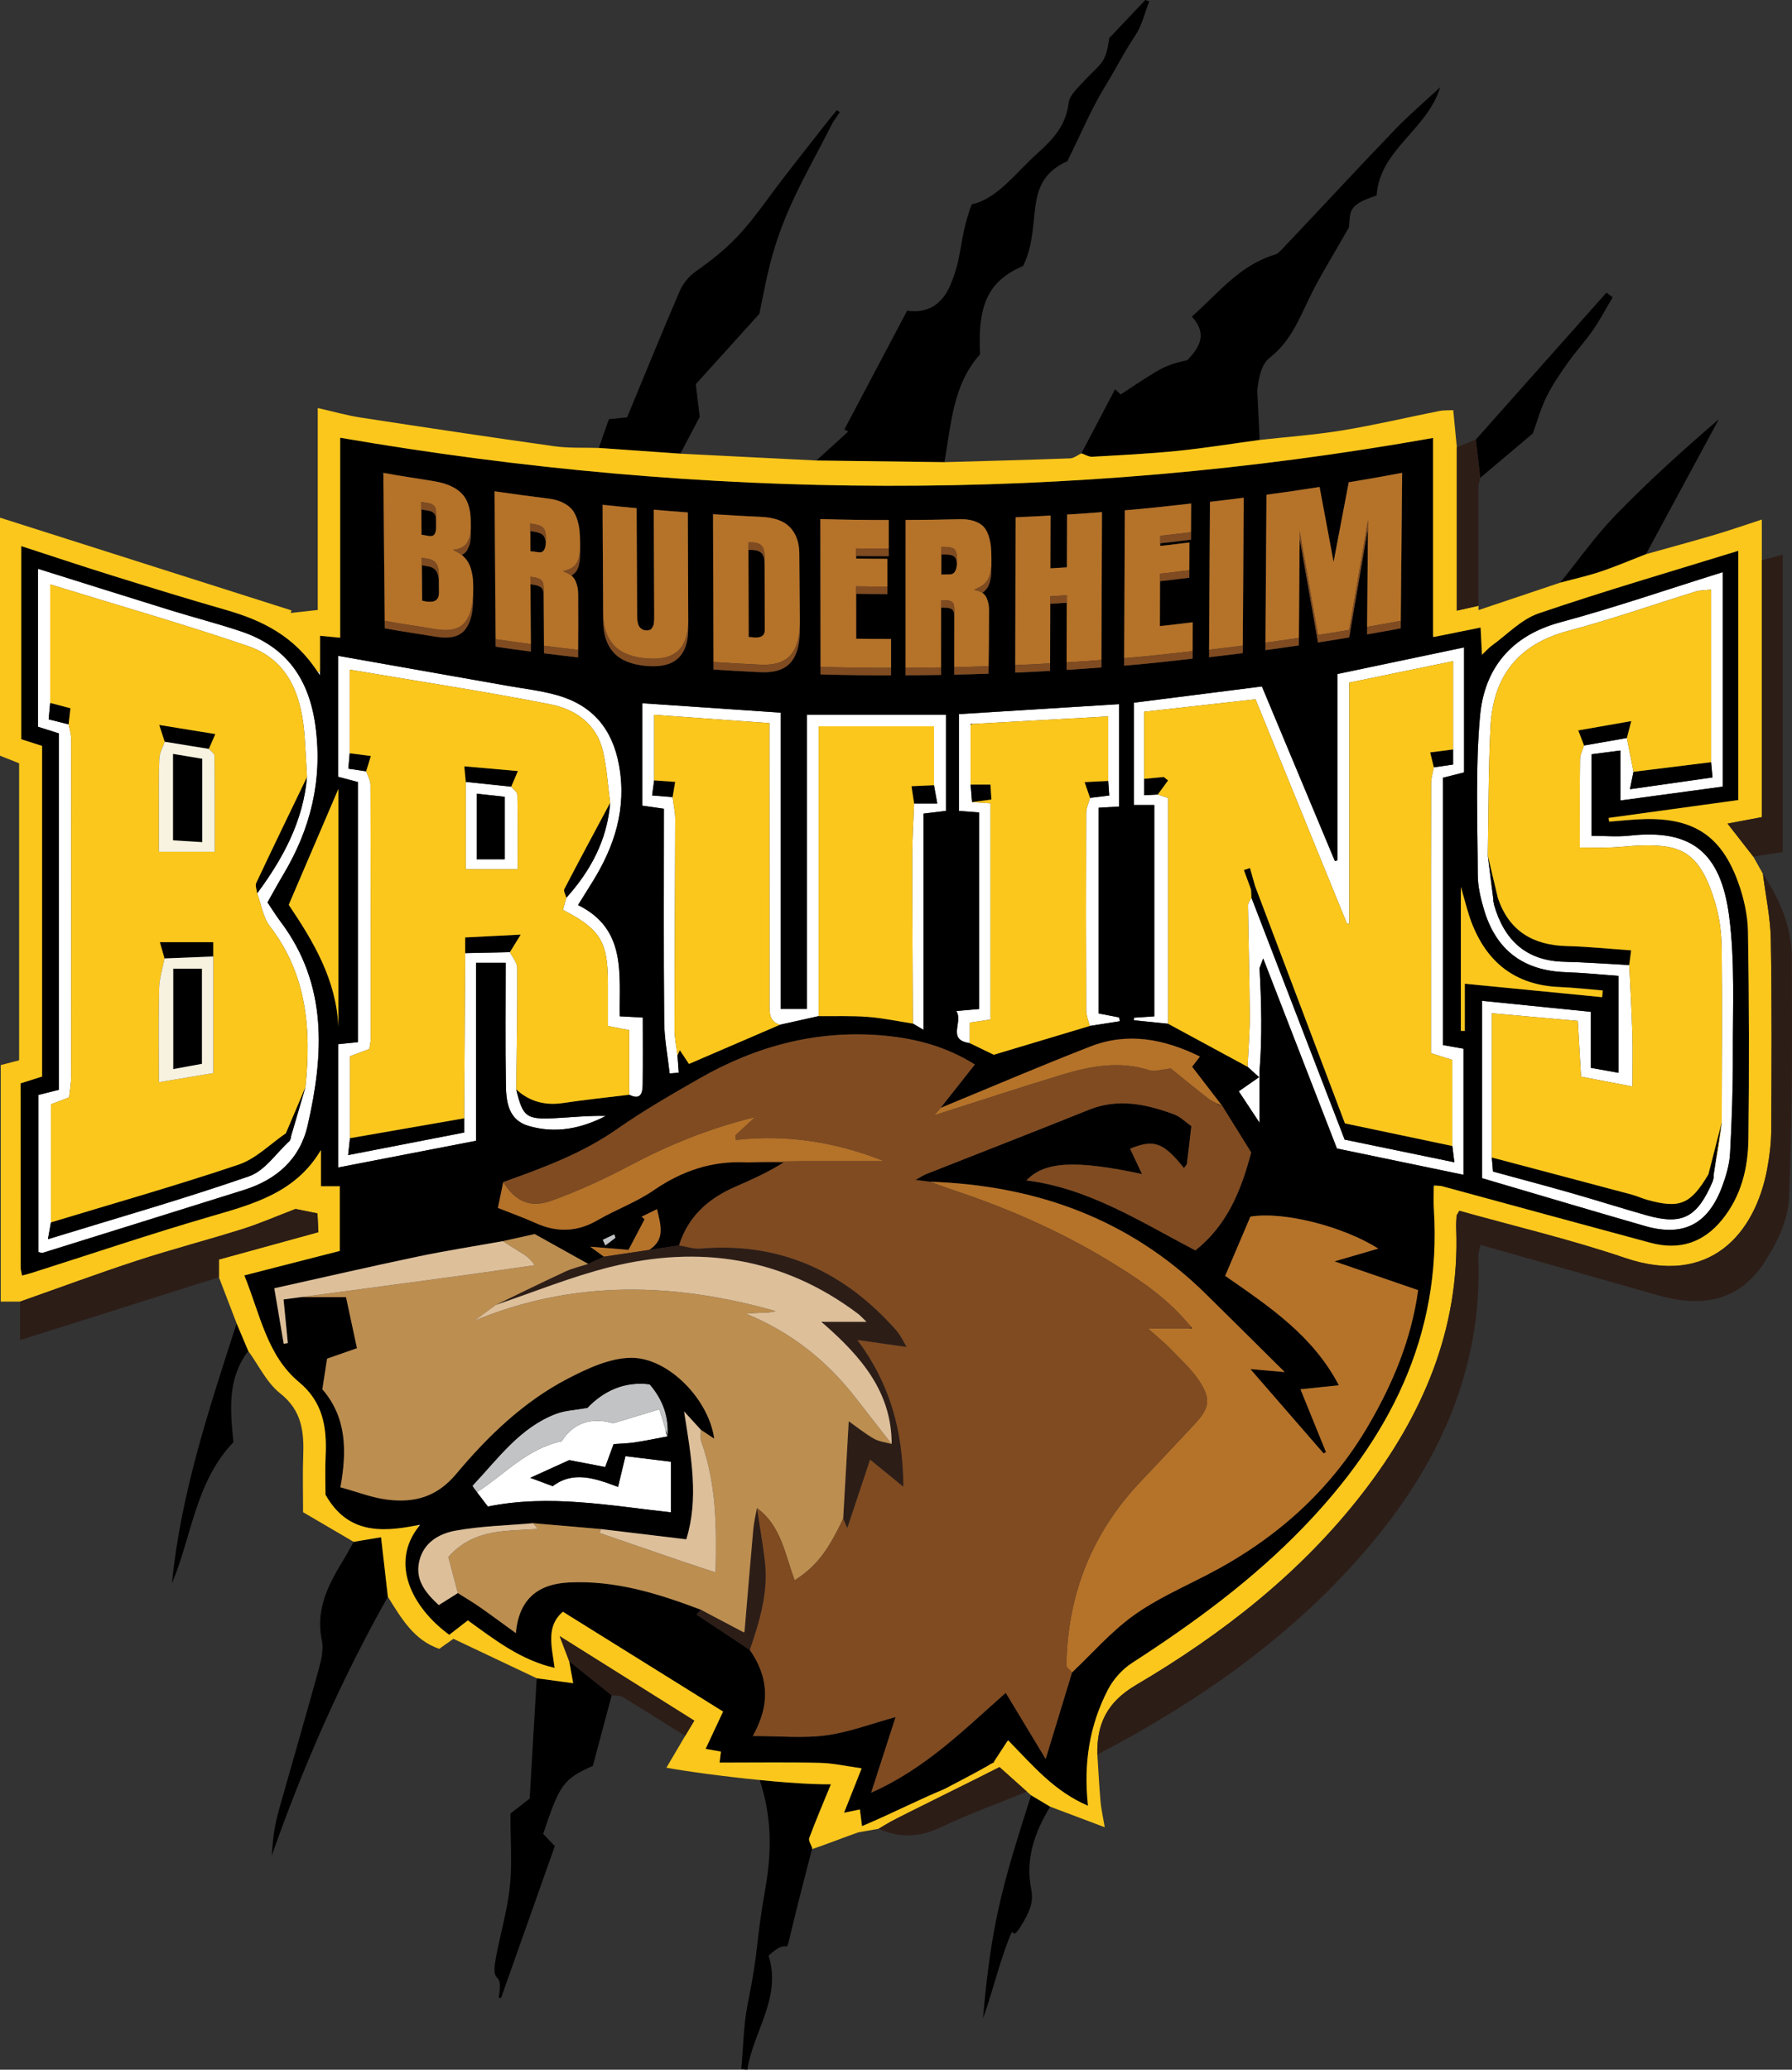 <?xml version="1.0" encoding="utf-8"?>
<!-- Generator: Adobe Illustrator 16.0.0, SVG Export Plug-In . SVG Version: 6.00 Build 0)  -->
<!DOCTYPE svg PUBLIC "-//W3C//DTD SVG 1.1//EN" "http://www.w3.org/Graphics/SVG/1.1/DTD/svg11.dtd">
<svg version="1.1" id="Layer_2_copy_2" xmlns="http://www.w3.org/2000/svg" xmlns:xlink="http://www.w3.org/1999/xlink" x="0px"
	 y="0px" width="478.675px" height="552.702px" viewBox="0 0 478.675 552.702" enable-background="new 0 0 478.675 552.702"
	 xml:space="preserve">
<rect x="0" y="0" width="478.675" height="552.702" fill="#333333" stroke="none"/>
<g>
	<path fill="#FFFFFF" d="M302.908,214.968c1.964,0,3.567,0,5.42,0c0,18.884,0,37.621,0,56.437c-1.945,0.13-3.664,0.245-5.384,0.359
		c-0.017,0.23-0.034,0.461-0.051,0.691c3.044,0.312,6.087,0.622,9.13,0.934c0-20.014,0-40.027,0-60.289
		c-0.975-0.331-1.863-0.633-2.752-0.936c-1.068,0.059-2.137,0.117-3.635,0.198c0-1.684,0-3.032,0-4.381c0-5.887,0-11.777,0-17.812
		c0-0.037,0-0.074,0-0.111c0.008-0.001,0.016-0.002,0.022-0.002c10.606-1.187,20.17-2.256,29.712-3.324
		c8.418,20.644,16.427,40.288,24.436,59.932c0.203,0.008,0.407,0.016,0.611,0.023c0-21.492,0-42.984,0-64.419
		c9.473-1.953,18.31-3.775,27.735-5.719c0,8.329,0,15.954,0,23.578c0,1.249,0,2.499,0,4.033c-1.771,0.256-3.462,0.5-5.153,0.744
		c-0.256,1.433-0.729,2.865-0.734,4.298c-0.052,16.604-0.033,33.206-0.032,49.81c0,7.435,0,14.869,0,22.236
		c2.237,0.699,3.935,1.23,5.703,1.783c0,7.78,0,15.387,0,22.993c0.161,1.262,0.321,2.523,0.555,4.352
		c-10.118-2.09-19.698-4.068-29.31-6.053c-8.336-21.632-16.617-43.121-24.898-64.61c-0.322,0.676-0.932,1.355-0.923,2.027
		c0.122,9.775,0.419,19.55,0.474,29.326c0.025,4.603-0.378,9.207-0.587,13.811c1.022,0.923,2.046,1.846,3.069,2.769
		c-1.806,1.258-3.611,2.516-5.422,3.776c1.738,2.63,3.588,5.428,5.549,8.394c0-4.642,0-9.225,0-13.787
		c0.732-9.167,0.507-18.337,0-27.509c0.211-0.561,0.424-1.121,0.976-2.58c6.743,17.378,13.159,33.911,19.694,50.754
		c11.177,2.321,22.45,4.662,33.815,7.022c0-11.44,0-22.509,0-33.673c-2.031-0.359-3.743-0.661-5.512-0.974
		c0-23.944,0-47.569,0-71.38c1.938-0.487,3.805-0.957,5.665-1.425c0-11.247,0-22.205,0-33.381
		c-11.307,2.373-22.399,4.702-33.808,7.098c0,16.709,0,33.243,0,49.777c-0.238,0.05-0.477,0.099-0.715,0.148
		c-6.484-15.51-12.969-31.02-19.483-46.6c-11.848,1.503-23.127,2.935-34.168,4.336C302.908,197.094,302.908,205.992,302.908,214.968
		z"/>
	<path fill="#FFFFFF" d="M396.396,242.893c3.228,10.897,10.578,16.341,21.886,16.725c4.769,0.163,9.526,0.658,14.074,0.986
		c0,8.896,0,17.307,0,25.881c-2.586-0.461-4.814-0.858-7.403-1.32c0-4.896,0-9.668,0-14.967c-9.848-0.996-19.353-1.958-29.083-2.942
		c0,16.271,0,32.011,0,47.363c14.743,4.337,29.107,8.628,43.513,12.776c10.307,2.969,16.922-0.452,20.701-10.712
		c1.024-2.779,1.889-5.76,2.047-8.69c0.477-8.798,0.791-17.618,0.755-26.429c-0.052-12.311,0.588-24.759-0.998-36.896
		c-2.238-17.128-10.104-23.328-26.533-21.523c-3.396,0.373-6.867,0.054-10.201,0.054c0-7.238,0-14.335,0-21.782
		c2.563-0.333,4.907-0.638,7.676-0.997c0,4.753,0,8.842,0,13.347c9.352-1.267,18.3-2.478,27.369-3.705c0-2.065,0-3.557,0-5.048
		c0-17.313,0-34.625,0-52.231c-14.838,4.625-29.007,9.507-43.442,13.404c-13.178,3.558-20.27,12.367-21.415,25.015
		c-1.271,14.036-0.649,28.253-0.607,42.39C394.742,236.697,395.505,239.883,396.396,242.893z M398.137,194.066
		c0.672-13.394,7.345-22.039,20.756-25.6c11.516-3.058,22.789-7.029,34.185-10.544c1.05-0.324,2.215-0.272,3.983-0.468
		c0,15.6,0,30.837,0,46.075c0.105,1.133,0.212,2.265,0.382,4.076c-7.134,1.018-14.13,2.016-22.064,3.147
		c0.379-1.849,0.668-3.255,0.956-4.66c-0.591-3.006-1.181-6.012-1.771-9.018c-3.813,0.668-7.626,1.336-11.438,2.004
		c-0.375,1.211-1.06,2.418-1.074,3.633c-0.099,7.769-0.051,15.538-0.051,23.612c3.227,0,5.824,0.075,8.416-0.021
		c2.654-0.098,5.299-0.462,7.952-0.534c10.742-0.297,15.728,1.777,19.782,15.288c1.179,3.93,1.702,8.187,1.749,12.303
		c0.175,15.454,0.028,30.912,0.002,46.368c-0.435,3.369-0.816,6.748-1.55,10.062c-0.217,1.409-0.435,2.819-0.651,4.229
		c0.129,0.378-0.061,0.947-0.231,1.504c-4.122,9.645-8.111,11.718-17.691,8.997c-6.781-1.926-13.502-4.061-20.28-5.995
		c-6.765-1.931-13.567-3.727-20.687-5.673c-0.104-1.218-0.211-2.487-0.318-3.757c0-12.625,0-25.251,0-38.514
		c7.831,0.698,15.038,1.341,22.969,2.047c0.28,4.866,0.553,9.582,0.858,14.881c4.092,0.784,8.224,1.576,13.731,2.633
		c0-5.32,0.104-9.728-0.025-14.127c-0.181-6.105-0.537-12.206-0.819-18.309c-5.784-0.303-11.565-0.742-17.354-0.877
		c-10.251-0.237-16.055-5.787-18.772-15.227c-0.008-0.063-0.016-0.125-0.023-0.188c-0.068-0.413-0.23-0.882-0.153-1.209
		c-0.123-0.972-0.246-1.943-0.37-2.916c-0.213-1.092-0.325-2.202-0.42-3.314c-0.233-1.846-0.468-3.691-0.701-5.537
		C397.628,216.98,397.563,205.508,398.137,194.066z"/>
	<path fill="#FFFFFF" d="M298.942,215.384c0-9.302,0-18.354,0-27.35c-14.511,0.903-28.729,1.789-42.801,2.665
		c0,8.818,0,17.353,0,25.84c2.084,0.165,3.825,0.304,5.421,0.43c0,17.76,0,35.119,0,52.479c-2.096,0.183-3.828,0.333-6.123,0.532
		c1.952,2.928-2.652,7.706,3.585,8.576c0-1.865,0-3.73,0-5.468c2.42-0.361,4.013-0.599,5.548-0.828c0-19.43,0-38.572,0-57.744
		c-1.945-0.131-3.426-0.229-4.906-0.329c-0.079-0.312-0.111-0.628-0.126-0.946c-0.01-0.198-0.014-0.396-0.01-0.595
		c-0.093-1.042-0.185-2.083-0.276-3.125c0-5.156,0-10.317,0-15.958c0-0.073,0-0.142,0-0.215c0.206-0.011,0.408-0.022,0.613-0.034
		c12.338-0.684,24.096-1.335,36.155-2.003c0,6.361,0,11.797,0,17.232c0.088,1.233,0.176,2.468,0.277,3.891
		c-1.937,0.237-3.536,0.434-5.136,0.63c-0.359,1.368-1.024,2.734-1.029,4.104c-0.066,17.549-0.06,35.097,0.01,52.646
		c0.006,1.388,0.615,2.774,0.944,4.162c2.677-0.421,5.354-0.841,8.03-1.261c-0.055-0.341-0.109-0.682-0.164-1.022
		c-1.89-0.363-3.779-0.727-5.49-1.057c0-18.557,0-36.76,0-54.937C295.449,215.584,297.068,215.491,298.942,215.384z"/>
	<path fill="#FFFFFF" d="M269.078,464.974c0.112-0.039,0.216-0.082,0.333-0.118c-0.052-0.053-0.102-0.105-0.153-0.158
		C269.196,464.791,269.139,464.88,269.078,464.974z"/>
	<path fill="#FFFFFF" d="M208.514,190.305c-12.594-0.857-24.753-1.686-36.932-2.515c0,9.345,0,18.262,0,27.356
		c2.095,0.299,3.955,0.564,5.76,0.822c0,19.198-0.099,38.007,0.07,56.813c0.042,4.628,0.952,9.249,1.463,13.873
		c0.809-0.064,1.618-0.128,2.427-0.191c-0.113-1.561-0.227-3.122-0.34-4.684c-0.272-2.266-0.78-4.532-0.778-6.799
		c0.016-18.758,0.149-37.516,0.176-56.273c0.002-1.949-0.452-3.899-0.694-5.85c-1.61-0.128-3.22-0.256-5.474-0.436
		c0.191-1.422,0.366-2.726,0.542-4.029c0-5.744,0-11.489,0-17.51c10.387,0.75,20.381,1.471,30.786,2.222c0,2.51,0,4.309,0,6.107
		c0.012,22.935,0.032,45.868,0.026,68.803c-0.001,2.371-0.139,4.735,2.774,5.64c3.454-0.771,6.907-1.54,10.36-2.311
		c0-25.737,0-51.474,0-77.381c10.524,0,20.542,0,30.802,0c0,5.494,0,10.605,0,15.717c0.246,1.367,0.492,2.734,0.878,4.88
		c-2.435,0-4.312,0-6.188,0c-0.173,4.613-0.489,9.227-0.491,13.84c-0.007,14.979,0.103,29.959,0.167,44.938
		c0.675,0.397,1.35,0.795,2.852,1.679c0-19.697,0-38.71,0-57.753c2.433-0.295,4.188-0.508,5.994-0.727c0-8.678,0-17.113,0-25.668
		c-12.418,0-24.618,0-37.18,0c0,26.352,0,52.399,0,78.562c-2.435,0-4.497,0-7,0C208.514,242.939,208.514,216.721,208.514,190.305z"
		/>
	<path fill="#FFFFFF" d="M71.454,240.979c1.516-2.676,2.781-5.019,4.148-7.301c7.334-12.248,10.599-25.203,8.685-39.65
		c-1.684-12.708-7.74-21.333-19.885-25.412c-6.232-2.094-12.618-3.728-18.902-5.671c-11.73-3.626-23.438-7.327-35.344-11.057
		c0,14.27,0,28.22,0,42.196c1.979,0.625,3.821,1.207,5.568,1.759c0,31.848,0,63.468,0,95.179c-1.919,0.481-3.637,0.913-5.495,1.379
		c0,14.135,0,28.056,0,41.934c0.542,0.114,0.898,0.313,1.167,0.229c17.923-5.581,35.843-11.17,53.752-16.792
		c8.704-2.732,14.958-8.193,17.031-17.23c4.356-18.987,5.4-37.663-7.256-54.452C73.723,244.499,72.678,242.793,71.454,240.979z
		 M81.581,290.349c-1.276,4.346-2.551,8.692-3.827,13.038c0.016,0.348-0.139,0.782-0.368,1.256c-3.58,3.24-6.632,7.999-10.831,9.457
		c-17.472,6.066-35.29,11.138-53.748,16.81c0.323-1.813,0.56-3.148,0.798-4.483c0-10.418,0-20.836,0-31.528
		c1.398-0.537,2.908-1.118,4.849-1.863c0.173-1.721,0.536-3.656,0.539-5.593c0.037-30.06,0.035-60.12-0.002-90.181
		c-0.001-1.276-0.434-2.553-0.666-3.83c-1.57-0.394-3.141-0.787-5.328-1.335c0.123-1.329,0.263-2.858,0.404-4.389
		c0-10.455,0-20.909,0-31.653c17.702,5.466,35.364,10.503,52.723,16.427c11.284,3.851,14.531,13.679,15.272,24.581
		c0.236,3.477,0.407,6.957,0.608,10.435c-1.014,11.823-6.421,21.764-13.311,31.068c1.093,2.951,1.55,6.393,3.385,8.771
		C82.041,260.255,83.17,274.966,81.581,290.349z"/>
	<path fill="#FFFFFF" d="M229.935,472.176c0.062,0.052,0.124,0.102,0.185,0.154c0.017-0.041,0.031-0.079,0.048-0.12
		C230.089,472.199,230.012,472.187,229.935,472.176z"/>
	<path fill="#FFFFFF" d="M124.409,232.126c4.723,0,9.062,0,13.869,0c0-6.974,0.055-13.434-0.075-19.89
		c-0.015-0.731-1.069-1.441-1.641-2.161c-4.051-0.426-8.102-0.852-12.153-1.277C124.409,216.51,124.409,224.221,124.409,232.126z
		 M127.326,211.956c2.472,0.271,4.863,0.533,7.508,0.822c0,5.42,0,10.811,0,16.676c-2.63,0-4.911,0-7.508,0
		C127.326,223.638,127.326,217.954,127.326,211.956z"/>
	<path fill="#FFFFFF" d="M127.181,257.104c2.755,0,5.146,0,7.896,0c0,11.059-0.117,21.854,0.055,32.646
		c0.072,4.55,0.676,9.319,6.016,10.907c7.227,2.15,14.125,0.734,20.688-2.66c-4.613-0.123-9.162,0.378-13.724,0.604
		c-7.572,0.376-8.458-0.363-10.211-7.673c0.12-10.819,0.315-21.639,0.266-32.457c-0.006-1.405-1.272-2.807-1.954-4.209
		c-3.986,0.087-7.972,0.174-11.958,0.261c-0.09,14.702-0.181,29.405-0.271,44.107c0,1.137,0,2.274,0,3.799
		c-10.216,1.985-20.348,3.955-30.992,6.024c0.184-1.694,0.337-3.104,0.491-4.513c0-7.286,0-14.573,0-21.87
		c1.848-0.695,3.508-1.32,5.169-1.945c0.151-1.039,0.371-1.854,0.372-2.67c0.011-22.639,0.019-45.277-0.058-67.915
		c-0.004-1.19-0.752-2.378-1.155-3.566c-1.425-0.212-2.85-0.423-4.765-0.708c0.124-1.391,0.244-2.753,0.365-4.116
		c0-7.407,0-14.815,0-22.32c18.25,3.095,35.984,5.784,53.566,9.247c6.67,1.314,12.422,5.222,14.102,12.591
		c1.022,4.481,1.296,9.134,1.906,13.709c-0.777,9.894-5.184,18.114-11.7,25.36c-0.312,1.088-0.623,2.175-0.926,3.233
		c10.07,5.232,12.034,8.484,12.019,19.734c-0.005,3.773,0,7.547,0,11.288c2.387,0.46,4.104,0.79,5.706,1.099
		c0,5.977,0,11.612,0,17.247c3.001,1.54,3.565-0.387,3.593-2.672c0.072-5.934,0.024-11.869,0.024-17.942
		c-2.178-0.116-3.968-0.212-6.152-0.329c-0.198-11.209,1.901-23.299-11.144-29.7c1.348-2.166,2.563-4.125,3.784-6.081
		c6.005-9.617,9.275-19.77,7.154-31.337c-1.773-9.671-7.113-15.958-16.455-18.608c-4.441-1.26-9.095-1.779-13.66-2.59
		c-14.919-2.65-29.843-5.28-44.926-7.947c0,10.776,0,21.543,0,32.298c1.952,0.518,3.692,0.979,5.299,1.405
		c0,23.26,0,46.325,0,69.464c-1.963,0.202-3.563,0.367-5.278,0.545c0,11.075,0,21.822,0,32.929
		c12.398-2.4,24.491-4.742,36.858-7.137C127.181,288.619,127.181,273.019,127.181,257.104z"/>
	<path fill="#FFFFFF" d="M81.581,290.349c-0.368,0.706-0.66,1.438-0.926,2.179C80.963,291.802,81.272,291.075,81.581,290.349z"/>
	<path fill="#FFFFFF" d="M429.906,219.407c-0.026-0.016-0.05-0.029-0.077-0.045c0.003,0.017,0.005,0.034,0.008,0.051
		C429.86,219.411,429.883,219.409,429.906,219.407z"/>
	<path fill="#FFFFFF" d="M111.483,407.303c0.156,0.066,0.313,0.133,0.484,0.207c0.098-0.122,0.188-0.245,0.291-0.366
		C111.999,407.198,111.741,407.25,111.483,407.303z"/>
	<path fill="#FFFFFF" d="M395.902,174.819c-0.015-0.006-0.029-0.013-0.044-0.019c0.001,0.02,0.002,0.039,0.003,0.059
		C395.876,174.844,395.887,174.833,395.902,174.819z"/>
	<path fill="#FFFFFF" d="M206.465,475.674c2.502,0.232,5.01,0.422,7.516,0.563C211.59,476.097,209.053,475.903,206.465,475.674z"/>
	<path fill="#FFFFFF" d="M231.637,487.061c-0.459,0.196-0.918,0.396-1.378,0.588C230.671,487.477,231.137,487.278,231.637,487.061z"
		/>
	<path fill="#FFFFFF" d="M383.038,170.093c-0.077-0.102-0.168-0.2-0.235-0.306c0,0.119,0,0.235,0,0.354
		C382.884,170.125,382.958,170.109,383.038,170.093z"/>
	<path fill="#FFFFFF" d="M85.652,307.206c0.023,0.028,0.051,0.056,0.073,0.085c0-0.065,0-0.132,0-0.198
		C85.702,307.132,85.676,307.166,85.652,307.206z"/>
	<path fill="#FFFFFF" d="M85.486,179.182c-0.111,0.115-0.23,0.227-0.365,0.332c-0.08-0.003-0.149-0.02-0.225-0.027
		c0.197,0.302,0.398,0.592,0.59,0.906C85.486,179.973,85.486,179.577,85.486,179.182z"/>
	<path fill="#FFFFFF" d="M382.989,316.899c0.059-0.092,0.102-0.187,0.166-0.276c0.018-0.014,0.035-0.023,0.053-0.037
		c-0.072-0.005-0.139-0.01-0.216-0.017C382.992,316.681,382.989,316.789,382.989,316.899z"/>
	<path fill="#FFFFFF" d="M161.66,391.757c0.867-2.366,1.539-4.198,2.242-6.117c2.021-0.154,3.845-0.18,5.631-0.454
		c2.942-0.451,5.86-1.063,8.788-1.608c-0.329-0.517-0.46-1.096-0.51-1.701c-0.452-1.508-0.958-3.198-1.664-5.554
		c-3.599,1.092-7.267,2.204-12.399,3.76c-4.514-1.391-10.096-0.992-13.698,4.793c-9.373,1.961-15.326,8.937-22.658,13.596
		c0.998,1.308,1.995,2.615,2.929,3.838c16.441-3.339,32.496-0.243,48.885,1.545c0-4.702,0-8.932,0-13.515
		c-4.265-0.521-8.13-0.992-12.142-1.482c-0.674,2.803-1.282,5.324-1.977,8.211c-6.151-2.333-11.994-4.35-17.444-0.201
		c-2.478-0.921-4.48-1.664-5.997-2.228c3.426-1.558,6.785-3.084,10.401-4.729C154.943,390.467,158.263,391.104,161.66,391.757z"/>
	<path fill="#C2C3C5" d="M163.749,380.082c5.132-1.556,8.8-2.668,12.399-3.76c0.706,2.355,1.212,4.046,1.664,5.554
		c0.175,0.584,0.343,1.145,0.51,1.701c0.385-5.229-1.237-9.778-4.785-13.908c-6.861-0.88-12.416,1.882-16.648,6.298
		c-3.196,0.573-5.92,0.655-8.33,1.567c-9.723,3.676-15.56,12.025-22.342,19.203c-0.104,0.109,0.763,1.136,1.177,1.733
		c7.333-4.659,13.285-11.635,22.658-13.596C153.653,379.09,159.234,378.691,163.749,380.082z"/>
	<path fill="#C2C3C5" d="M164.104,329.58c-1.074,0.508-2.104,0.996-3.134,1.484c0.238,0.521,0.476,1.041,0.713,1.562
		c0.912-0.676,1.834-1.337,2.714-2.051C164.472,330.515,164.266,330.107,164.104,329.58z"/>
	<path d="M435.378,210.754c7.935-1.132,14.931-2.13,22.064-3.147c-0.17-1.812-0.276-2.943-0.382-4.076
		c-6.909,0.854-13.817,1.709-20.727,2.563C436.046,207.499,435.757,208.905,435.378,210.754z"/>
	<path d="M440.022,320.409c-1.431-0.396-2.793-1.042-4.227-1.424c-12.431-3.315-24.869-6.597-37.305-9.889
		c0.107,1.27,0.215,2.539,0.318,3.757c7.119,1.946,13.922,3.742,20.687,5.673c6.778,1.935,13.499,4.069,20.28,5.995
		c9.58,2.721,13.569,0.647,17.691-8.997c0.171-0.557,0.36-1.126,0.231-1.504c0.217-1.41,0.435-2.82,0.651-4.229
		c0.517-3.354,1.033-6.707,1.55-10.062c-1.189,4.631-2.379,9.261-3.567,13.892C451.563,321.617,448.719,322.814,440.022,320.409z"/>
	<path d="M178.321,383.577c-0.167-0.557-0.334-1.117-0.51-1.701C177.861,382.481,177.992,383.061,178.321,383.577z"/>
	<path d="M398.531,237.292c0.124,0.972,0.247,1.944,0.37,2.916c-0.077,0.328,0.085,0.797,0.153,1.209
		c0.008,0.063,0.016,0.125,0.023,0.188c2.718,9.439,8.521,14.989,18.772,15.227c5.789,0.135,11.57,0.574,17.354,0.877
		c0.155-1.231,0.311-2.464,0.494-3.927c-5.997-0.415-11.57-1.001-17.154-1.141c-9.041-0.225-15.429-3.999-18.423-12.797h-0.001
		c-0.903-3.801-1.808-7.603-2.711-11.403c0.233,1.846,0.468,3.691,0.701,5.537C398.252,235.082,398.392,236.187,398.531,237.292z"/>
	<path d="M335.24,236.567c-0.449-1.591-0.899-3.181-1.35-4.771c-0.543,0.179-1.086,0.357-1.629,0.537
		c0.638,1.74,1.275,3.481,1.912,5.223c0.037,0.72,0.072,1.438,0.109,2.158c8.281,21.489,16.563,42.979,24.898,64.61
		c9.611,1.984,19.191,3.963,29.31,6.053c-0.233-1.828-0.394-3.09-0.555-4.352c-9.509-2.001-19.019-4.002-28.685-6.036
		C351.221,278.774,343.23,257.671,335.24,236.567z"/>
	<path d="M383,204.905c1.691-0.244,3.383-0.488,5.153-0.744c0-1.534,0-2.784,0-4.033c-1.896,0.244-3.791,0.489-6.135,0.791
		C382.409,202.505,382.705,203.705,383,204.905z"/>
	<path d="M421.578,195.044c0.595,1.552,1.07,2.794,1.546,4.036c3.813-0.668,7.626-1.336,11.438-2.004
		c0.354-1.354,0.707-2.709,1.18-4.522C430.614,193.455,426.429,194.191,421.578,195.044z"/>
	<path d="M310.858,207.484c-1.741,0.166-3.481,0.332-5.222,0.497c0,1.349,0,2.697,0,4.381c1.498-0.081,2.566-0.14,3.635-0.198
		c0.914-1.249,1.827-2.498,2.74-3.747C311.627,208.106,311.242,207.795,310.858,207.484z"/>
	<path d="M305.637,190.059c0,0.037,0,0.074,0,0.111c0.008-0.038,0.016-0.076,0.022-0.113
		C305.652,190.057,305.645,190.058,305.637,190.059z"/>
	<path d="M261.792,94.621c-0.701-13.549,2.356-19.635,11.522-23.626c5.453-11.368-0.6-22.374,11.792-27.951
		c3.78-7.607,6.442-14.036,10.03-19.897c3.982-6.506,4.002-7.37,8.18-13.768c1.74-2.665,2.475-5.987,3.667-9.012
		c-0.349-0.122-0.698-0.245-1.046-0.367c-3.014,3.18-6.028,6.36-9.627,10.158c-0.985,6.956-2.063,6.466-7.03,11.783
		c-1.541,1.649-3.612,3.568-3.833,5.544c-0.653,5.852-4.063,9.65-8.106,13.253c-6.015,5.358-10.835,12.322-17.782,13.838
		c-3.468,9.252-2.275,13.716-5.836,21.852c-1.91,4.365-5.567,7.428-11.407,6.542c-5.638,10.66-11.205,21.186-16.771,31.711
		c0.341,0.189,0.683,0.379,1.025,0.567c-2.831,2.575-5.662,5.15-8.493,7.725c11.394,0.148,22.787,0.296,34.182,0.444
		C254.125,113.332,254.457,102.743,261.792,94.621z"/>
	<path d="M186.913,111.322c-0.324-2.687-0.695-5.755-1.054-8.728c5.904-6.536,11.558-12.797,16.981-18.801
		c0.734-3.574,1.355-6.831,2.077-10.066c3.717-16.661,10.028-26.172,17.54-41.021c0.622-0.917,1.244-1.834,1.866-2.752
		c-0.258-0.178-0.516-0.355-0.773-0.533c-0.648,0.779-1.297,1.558-1.945,2.336c-5.489,7.066-11.137,14.017-16.427,21.229
		c-6.64,9.054-10.215,13.073-19.424,19.568c-1.759,1.241-3.337,3.204-4.19,5.183c-4.79,11.102-9.333,22.309-14.053,33.706
		c-1.456,0.147-3.215,0.325-4.866,0.492c-0.971,2.771-1.833,5.229-2.693,7.686c7.262,0.509,14.524,1.019,21.786,1.528
		C183.456,117.884,185.175,114.62,186.913,111.322z"/>
	<path d="M409.467,115.723c1.053-2.911,2.012-6.458,3.597-9.698c1.584-3.239,3.676-6.255,5.764-9.215
		c2.102-2.979,4.612-5.673,6.684-8.671c1.932-2.795,3.521-5.825,5.261-8.753c-0.556-0.415-1.11-0.83-1.666-1.245
		c-11.628,13.078-23.256,26.157-34.883,39.235c0.389,3.41,0.777,6.821,1.166,10.231
		C400.001,123.714,404.614,119.819,409.467,115.723z"/>
	<path d="M262.575,538.976c2.438-6.685,4.063-13.631,6.548-20.256c2.429-6.476,0.287,1.108,3.84-4.803
		c1.84-3.063,3.213-5.865,2.527-9.191c-1.699-8.249,0.877-15.409,5.018-22.275c-1.694-1.014-3.389-2.026-5.083-3.04
		C267.74,503.506,264.784,513.535,262.575,538.976z"/>
	<path d="M302.393,444.077c16.409-10.605,32.104-22.086,45.719-36.184c22.891-23.702,37.072-51.021,34.898-85.038
		c-0.125-1.951-0.031-3.918-0.021-5.956c0-0.11,0.003-0.219,0.003-0.33c0.077,0.007,0.144,0.012,0.216,0.017
		c1.091,0.086,1.576,0.066,2.015,0.186c18.546,5.03,37.077,10.11,55.634,15.1c7.662,2.061,14.112,0.057,19.167-6.179
		c5.076-6.263,6.906-13.721,7.006-21.458c0.237-18.488,0.194-36.984-0.115-55.472c-0.073-4.404-1.111-8.974-2.613-13.14
		c-4.471-12.406-11.883-17.227-25.067-16.892c-3.112,0.08-6.219,0.441-9.327,0.676c-0.023,0.002-0.046,0.004-0.069,0.006
		c-0.003-0.017-0.005-0.034-0.008-0.051c-0.045-0.315-0.091-0.629-0.135-0.944c11.54-1.59,23.08-3.18,34.636-4.772
		c0-22.543,0-44.584,0-66.563c-17.991,5.562-35.806,10.729-53.341,16.717c-4.637,1.583-8.424,5.674-12.57,8.657
		c-0.794,0.57-1.448,1.343-2.517,2.362c-0.016,0.014-0.026,0.025-0.041,0.04c-0.001-0.02-0.002-0.039-0.003-0.059
		c-0.142-2.767-0.249-4.845-0.371-7.225c-4.208,0.851-8.065,1.631-12.449,2.518c-0.08,0.017-0.154,0.032-0.235,0.048
		c0-0.118,0-0.235,0-0.354c0-18.146,0-35.582,0-52.84c-97.488,17.354-194.516,16.744-291.938-0.056c0,17.824,0,35.56,0,53.394
		c-1.912-0.177-3.435-0.317-5.379-0.497c0,3.014,0,5.687,0,9.394c0,0.395,0,0.791,0,1.211c-0.192-0.313-0.393-0.604-0.59-0.906
		c-6.309-9.709-14.945-13.864-24.573-16.622c-10.18-2.917-20.301-6.046-30.414-9.194c-8.005-2.492-15.958-5.155-24.233-7.839
		c0,17.438,0,34.396,0,51.575c1.896,0.608,3.719,1.192,5.566,1.784c0,29.509,0,58.804,0,88.291
		c-1.941,0.613-3.754,1.186-5.736,1.812c0,16.565-0.003,32.884,0.014,49.201c0,0.61,0.207,1.221,0.373,2.139
		c1.156-0.325,2.083-0.558,2.991-0.846c15.798-5.014,31.508-10.33,47.419-14.954c11.359-3.301,22.609-6.307,29.348-17.628
		c0.023-0.04,0.049-0.074,0.073-0.113c0,0.066,0,0.133,0,0.198c0,3.042,0,6.091,0,9.493c1.936,0,3.463,0,5.045,0
		c0,6.012,0,11.646,0,17.262c-8.527,2.186-16.886,4.327-25.503,6.535c4.262,10.551,6.07,21.406,14.608,28.503
		c6.449,5.36,7.461,12.122,7.104,19.7c-0.179,3.796-0.031,7.607-0.031,10.38c5.78,10.224,14.611,10.142,24.535,8.139
		c0.258-0.053,0.516-0.104,0.775-0.159c-0.103,0.121-0.193,0.244-0.291,0.366c-7.963,9.882-1.951,21.74,8.037,29.052
		c1.624-1.261,3.283-2.549,4.966-3.855c7.233,5.222,14.082,10.594,23.177,12.689c-0.758-5.752-2.373-11.096,2.214-14.994
		c14.519,9.044,28.546,17.782,42.787,26.653c-1.491,3.183-3.025,6.456-4.666,9.959c1.537,0.275,2.813,0.504,4.09,0.733
		c-0.113,0.93-0.217,1.78-0.358,2.943c9.177,0,17.988-0.141,26.791,0.067c3.558,0.084,7.101,0.885,10.929,1.418
		c0.078,0.011,0.154,0.023,0.232,0.034c-0.017,0.041-0.031,0.079-0.048,0.12c-1.781,4.491-3.151,7.948-4.658,11.749
		c1.926-0.403,3.258-0.682,4.228-0.885c0.217,1.694,0.394,3.074,0.57,4.454c0.46-0.191,0.919-0.392,1.378-0.588
		c6.88-2.939,13.637-6.404,20.535-9.267c0,0,7.765-4.01,11.694-6.245c0.223-0.144,0.445-0.286,0.668-0.43
		c0.309-0.198,0.616-0.396,0.925-0.595c1.167-1.792,2.339-3.588,3.619-5.551c0.061-0.094,0.118-0.183,0.18-0.276
		c0.052,0.053,0.102,0.105,0.153,0.158c6.656,6.824,12.264,13.521,21.208,17.357c-1.25-11.492,0.475-21.604,5.32-30.979
		C297.375,448.457,299.77,445.772,302.393,444.077z M395.341,191.2c1.146-12.647,8.237-21.457,21.415-25.015
		c14.436-3.897,28.604-8.779,43.442-13.404c0,17.606,0,34.919,0,52.231c0,1.491,0,2.982,0,5.048
		c-9.069,1.228-18.018,2.438-27.369,3.705c0-4.505,0-8.594,0-13.347c-2.769,0.359-5.113,0.664-7.676,0.997
		c0,7.447,0,14.544,0,21.782c3.334,0,6.806,0.319,10.201-0.054c16.43-1.805,24.295,4.396,26.533,21.523
		c1.586,12.137,0.946,24.585,0.998,36.896c0.036,8.811-0.278,17.631-0.755,26.429c-0.158,2.931-1.022,5.911-2.047,8.69
		c-3.779,10.26-10.395,13.681-20.701,10.712c-14.405-4.148-28.77-8.439-43.513-12.776c0-15.353,0-31.093,0-47.363
		c9.73,0.984,19.235,1.946,29.083,2.942c0,5.299,0,10.071,0,14.967c2.589,0.462,4.817,0.859,7.403,1.32c0-8.574,0-16.985,0-25.881
		c-4.548-0.328-9.306-0.823-14.074-0.986c-11.308-0.384-18.658-5.827-21.886-16.725c-0.892-3.01-1.654-6.195-1.663-9.303
		C394.691,219.453,394.069,205.236,395.341,191.2z M416.6,263.575c3.847,0.156,7.682,0.604,11.521,0.92
		c-0.053,0.597-0.105,1.193-0.158,1.79c-12.07-1.182-24.14-2.363-36.687-3.592c0,4.419,0,8.509,0,12.599
		c-0.354-0.003-0.706-0.006-1.06-0.008c0-12.411,0-24.822,0-38.46c1.144,3.864,1.788,6.676,2.798,9.349
		C397.113,257.024,404.777,263.094,416.6,263.575z M338.022,171.611c0.095-13.165,0.182-26.331,0.276-39.496
		c5.679-0.771,8.517-1.185,14.184-2.067c1.499,7.999,2.248,11.996,3.741,19.988c1.619-8.493,2.43-12.742,4.052-21.244
		c5.712-0.952,8.563-1.456,14.261-2.52c-0.006,0.668-0.013,1.336-0.02,2.003c0.007-0.001,0.013-0.002,0.02-0.003
		c-0.124,13.171-0.249,26.343-0.379,39.514c-3.591,0.671-5.387,0.994-8.984,1.62c0.006-0.667,0.012-1.335,0.018-2.003
		c-0.006,0.001-0.012,0.002-0.018,0.003c0.078-8.796,0.16-17.591,0.235-26.387c-1.674,9.734-3.35,19.469-5.023,29.203
		c-3.327,0.557-4.994,0.827-8.325,1.346c-1.627-9.239-3.259-18.477-4.896-27.714c-0.075,9.497-0.143,18.993-0.221,28.49
		c-3.566,0.529-5.35,0.782-8.921,1.268c0.005-0.667,0.009-1.334,0.014-2.002C338.031,171.609,338.027,171.61,338.022,171.611z
		 M356.56,229.908c0.238-0.05,0.477-0.099,0.715-0.148c0-16.534,0-33.068,0-49.777c11.408-2.396,22.501-4.725,33.808-7.098
		c0,11.176,0,22.134,0,33.381c-1.86,0.468-3.728,0.938-5.665,1.425c0,23.811,0,47.436,0,71.38c1.769,0.313,3.48,0.614,5.512,0.974
		c0,11.164,0,22.232,0,33.673c-11.365-2.36-22.639-4.701-33.815-7.022c-6.535-16.843-12.951-33.376-19.694-50.754
		c-0.552,1.459-0.765,2.02-0.976,2.58c0.507,9.171,0.732,18.342,0,27.509c0,4.563,0,9.146,0,13.787
		c-1.961-2.966-3.811-5.764-5.549-8.394c1.811-1.261,3.616-2.519,5.422-3.776c-1.023-0.923-2.047-1.846-3.069-2.769
		c-7.075-3.83-14.149-7.66-21.224-11.489c-3.043-0.312-6.086-0.622-9.13-0.934c0.017-0.23,0.034-0.461,0.051-0.691
		c1.72-0.114,3.438-0.229,5.384-0.359c0-18.815,0-37.553,0-56.437c-1.853,0-3.456,0-5.42,0c0-8.976,0-17.874,0-27.323
		c11.041-1.401,22.32-2.833,34.168-4.336C343.591,198.889,350.075,214.398,356.56,229.908z M322.969,173.502
		c0.082-13.165,0.157-26.33,0.234-39.494c3.61-0.416,5.414-0.634,9.02-1.094c-0.004,0.667-0.009,1.334-0.014,2.001
		c0.005,0,0.009-0.001,0.014-0.001c-0.085,13.165-0.176,26.329-0.262,39.494c-3.596,0.459-5.393,0.68-8.992,1.094
		c0.004-0.667,0.008-1.334,0.012-2.001C322.977,173.501,322.973,173.502,322.969,173.502z M300.285,175.754
		c0.06-13.161,0.111-26.323,0.175-39.484c7.492-0.628,10.234-0.99,17.712-1.809c-0.004,0.744-0.008,1.395-0.012,2.001
		c0.004,0,0.008-0.001,0.012-0.001c-0.018,3.064-0.027,4.596-0.045,7.66c-3.673,0.402-4.51,0.591-8.187,0.948
		c-0.002,0.298-0.003,0.52-0.004,0.707c3.497-0.339,4.267-0.522,7.778-0.904c-0.004,0.745-0.008,1.396-0.012,2.001
		c0.004,0,0.008-0.001,0.012-0.001c-0.017,2.965-0.026,4.446-0.043,7.411c-3.521,0.384-4.284,0.568-7.809,0.91
		c-0.015,3.011-0.021,8.254-0.034,11.996c3.908-0.379,4.865-0.583,8.772-1.015c-0.004,0.743-0.008,1.394-0.012,2.001
		c0.004,0,0.008-0.001,0.012-0.001c-0.018,3.084-0.027,4.627-0.045,7.711c-7.7,0.85-10.556,1.222-18.271,1.869
		c0.003-0.667,0.006-1.334,0.009-2C300.291,175.754,300.288,175.754,300.285,175.754z M298.955,271.691
		c0.055,0.341,0.109,0.682,0.164,1.022c-2.677,0.42-5.354,0.84-8.03,1.261c-8.169,2.449-16.338,4.898-25.632,7.686
		c-1.476-0.712-3.954-1.908-6.433-3.104c-6.237-0.87-1.633-5.648-3.585-8.576c2.295-0.199,4.027-0.35,6.123-0.532
		c0-17.36,0-34.72,0-52.479c-1.596-0.126-3.337-0.265-5.421-0.43c0-8.487,0-17.021,0-25.84c14.071-0.876,28.29-1.762,42.801-2.665
		c0,8.995,0,18.048,0,27.35c-1.874,0.107-3.493,0.2-5.478,0.314c0,18.177,0,36.38,0,54.937
		C295.176,270.965,297.065,271.328,298.955,271.691z M271.189,177.62c0.033-13.16,0.064-26.32,0.096-39.48
		c3.732-0.166,5.6-0.259,9.33-0.472c-0.002,0.708-0.005,1.371-0.007,2c0.003,0,0.005,0,0.007,0
		c-0.017,4.934-0.025,7.711-0.039,12.104c1.764-0.1,2.647-0.154,4.413-0.265c0.019-5.641,0.029-8.462,0.049-14.104
		c3.729-0.235,5.593-0.363,9.319-0.645c-0.003,0.667-0.005,1.334-0.008,2c0.003,0,0.005,0,0.008,0
		c-0.056,13.161-0.103,26.321-0.156,39.482c-3.717,0.281-5.575,0.412-9.295,0.646c0.002-0.702,0.005-1.361,0.007-2
		c-0.003,0-0.005,0-0.007,0c0.021-6.466,0.033-10.025,0.052-15.92c-1.762,0.111-2.646,0.164-4.411,0.264
		c-0.021,7.168-0.03,10.752-0.052,17.92c-3.72,0.212-5.584,0.306-9.306,0.471c0.002-0.667,0.003-1.333,0.005-2
		C271.192,177.62,271.191,177.62,271.189,177.62z M241.897,178.336c-0.001-13.159,0.004-26.318,0.009-39.478
		c5.763-0.027,8.645-0.069,14.406-0.208c1.477-0.036,2.736,0.117,3.786,0.458c1.048,0.341,1.875,0.802,2.479,1.385
		c0.603,0.583,1.077,1.368,1.422,2.355c0.344,0.988,0.567,1.98,0.672,2.976c0.104,0.996,0.157,2.204,0.154,3.625
		c0,0.334-0.004,0.632-0.01,0.911c0.007,0.349,0.011,0.71,0.01,1.089c-0.001,0.744-0.015,1.351-0.043,1.822
		c-0.028,0.471-0.126,1.071-0.297,1.796s-0.406,1.331-0.709,1.82c-0.298,0.48-0.746,0.959-1.344,1.434
		c0.513,0.374,0.891,0.834,1.123,1.383c0.246,0.586,0.413,1.127,0.501,1.629c0.088,0.501,0.131,1.067,0.13,1.695
		c-0.001,0.642-0.003,1.256-0.005,1.868c0.001,0.045,0.005,0.085,0.005,0.132c-0.012,6.526-0.057,11.481-0.134,14.871
		c-3.659,0.127-5.488,0.179-9.148,0.26c0.001-0.706,0.002-1.366,0.002-2c-0.001,0-0.001,0-0.002,0
		c0.006-5.464,0.009-8.508,0.015-13.426c-0.002-0.591-0.064-1.068-0.194-1.42c-0.133-0.36-0.384-0.615-0.747-0.765
		c-0.363-0.148-0.715-0.237-1.051-0.264s-0.854-0.03-1.546-0.019c-0.007,7.188-0.011,10.776-0.017,17.964
		c-3.788,0.066-5.679,0.088-9.468,0.105C241.897,179.67,241.897,179.003,241.897,178.336z M219.128,138.614
		c7.511,0.196,10.762,0.246,18.275,0.252c0,0.743,0,1.394,0,2c0,3.063-0.001,4.595-0.001,7.658
		c-3.688-0.003-5.027-0.016-8.713-0.064c0,0.188,0,0.41,0,0.708c3.539,0.047,4.801,0.058,8.341,0.063c0,0.745,0,1.396,0,2
		c0,2.964-0.001,4.447-0.001,7.411c-3.537-0.005-4.799-0.018-8.335-0.064c0.002,3.743,0.003,8.986,0.005,11.996
		c3.929,0.052,5.387,0.063,9.316,0.063c0,0.743,0,1.393,0,2c0,0,0,0,0,0c0,3.083-0.002,4.626-0.002,7.709
		c-7.737,0.001-11.097-0.05-18.832-0.252c-0.019-13.159-0.035-26.318-0.053-39.478c0.001,0,0.002,0,0.002,0
		C219.13,139.948,219.129,139.281,219.128,138.614z M215.514,190.87c12.562,0,24.762,0,37.18,0c0,8.555,0,16.99,0,25.668
		c-1.807,0.219-3.562,0.432-5.994,0.727c0,19.043,0,38.056,0,57.753c-1.502-0.884-2.177-1.281-2.852-1.679
		c-4.003-0.617-7.987-1.476-12.013-1.785c-4.364-0.336-8.768-0.161-13.155-0.209c-3.454,0.771-6.907,1.54-10.36,2.311
		c-7.969,3.433-15.938,6.865-24.283,10.46c-0.716-1.075-1.579-2.37-2.443-3.666c-0.212,0.443-0.421,0.888-0.631,1.331
		c0.113,1.562,0.227,3.123,0.34,4.684c-0.809,0.063-1.618,0.127-2.427,0.191c-0.511-4.624-1.422-9.245-1.463-13.873
		c-0.168-18.807-0.07-37.615-0.07-56.813c-1.805-0.258-3.666-0.523-5.76-0.822c0-9.095,0-18.012,0-27.356
		c12.179,0.829,24.338,1.657,36.932,2.515c0,26.416,0,52.635,0,79.127c2.503,0,4.565,0,7,0
		C215.514,243.27,215.514,217.222,215.514,190.87z M190.464,137.311c5.167,0.335,7.753,0.48,12.925,0.726
		c3.5,0.166,6.056,1.094,7.668,2.814c1.611,1.72,2.429,4.022,2.452,6.914c0.056,7.376,0.083,11.065,0.139,18.441
		c0,0.158-0.009,0.303-0.012,0.458c0.004,0.499,0.008,1.008,0.012,1.542c0.007,3.949-0.818,6.866-2.473,8.738
		s-4.324,2.733-8.01,2.558c-5.029-0.24-7.544-0.383-12.569-0.709c-0.042-13.16-0.087-26.321-0.132-39.481c0.002,0,0.004,0,0.007,0
		C190.469,138.644,190.467,137.978,190.464,137.311z M160.962,134.804c3.634,0.382,5.452,0.562,9.09,0.899
		c0.045,9.42,0.09,18.839,0.136,28.259c0,0.033,0,0.091,0,0.173c0.002,0.43,0.007,0.769,0.017,1.017
		c0.01,0.248,0.059,0.592,0.14,1.028c0.082,0.438,0.197,0.787,0.349,1.05c0.151,0.262,0.377,0.503,0.679,0.72
		c0.301,0.218,0.673,0.343,1.116,0.383c0.372,0.033,0.693,0.006,0.967-0.086c0.273-0.092,0.49-0.251,0.647-0.478
		c0.158-0.226,0.287-0.443,0.383-0.659c0.096-0.215,0.162-0.504,0.195-0.873c0.033-0.369,0.053-0.654,0.061-0.852
		c0.003-0.069,0.004-0.161,0.006-0.25c-0.042-9.007-0.084-18.015-0.122-27.022c0.003,0,0.006,0,0.009,0.001
		c-0.002-0.667-0.006-1.334-0.009-2.001c3.639,0.314,5.458,0.461,9.101,0.73c0.038,9.675,0.073,19.35,0.112,29.024
		c0,0.08-0.006,0.153-0.007,0.232c0.002,0.589,0.004,1.179,0.007,1.768c0.014,3.569-0.894,6.214-2.718,7.922
		s-4.687,2.381-8.545,2.035c-3.926-0.352-6.832-1.543-8.67-3.579c-1.839-2.036-2.768-4.843-2.787-8.413
		c-0.051-9.676-0.105-19.352-0.157-29.028c0.004,0,0.007,0,0.011,0.001C160.969,136.138,160.965,135.471,160.962,134.804z
		 M132.105,131.197c5.716,0.829,8.577,1.215,14.305,1.932c1.467,0.184,2.724,0.522,3.77,1.02c1.045,0.497,1.87,1.082,2.475,1.755
		c0.605,0.673,1.084,1.529,1.435,2.568c0.351,1.04,0.583,2.067,0.694,3.079s0.172,2.227,0.181,3.648
		c0.003,0.477-0.003,0.876-0.012,1.24c0.005,0.249,0.01,0.497,0.012,0.76c0.004,0.744-0.006,1.349-0.03,1.817
		c-0.023,0.468-0.117,1.052-0.28,1.752s-0.395,1.272-0.692,1.718c-0.291,0.435-0.732,0.843-1.319,1.228
		c0.518,0.452,0.899,0.97,1.136,1.557c0.251,0.623,0.421,1.192,0.513,1.707c0.091,0.514,0.139,1.086,0.143,1.714
		c0.019,3.187,0.026,5.993,0.023,8.429c0.003,3.453-0.011,6.269-0.043,8.433c-3.643-0.417-5.462-0.638-9.101-1.1
		c-0.04-6.158-0.06-9.237-0.1-15.396c-0.004-0.611-0.073-1.108-0.208-1.488c-0.135-0.38-0.384-0.671-0.747-0.875
		c-0.363-0.203-0.712-0.346-1.047-0.422c-0.332-0.076-0.841-0.157-1.521-0.247c0.04,5.917,0.063,9.485,0.107,15.974
		c-0.005,0-0.009-0.001-0.014-0.002c0.004,0.641,0.009,1.3,0.014,2.002c-3.763-0.496-5.643-0.757-9.4-1.302
		c-0.098-13.167-0.195-26.333-0.293-39.5c0.005,0,0.01,0.001,0.015,0.002C132.115,132.532,132.11,131.864,132.105,131.197z
		 M102.402,126.271c5.022,0.938,8.538,1.385,13.572,2.236c3.29,0.556,5.734,1.63,7.33,3.245c1.596,1.616,2.407,4.065,2.434,7.354
		c0.001,0.1,0.003,0.24,0.005,0.422c0.004,0.579,0.006,1.008,0.009,1.289c0.001,0.11-0.004,0.251-0.012,0.408
		c0.001,0.085,0.002,0.181,0.003,0.303c0.004,0.579,0.006,1.008,0.009,1.289c0.002,0.282-0.025,0.714-0.082,1.299
		s-0.141,1.041-0.252,1.362c-0.112,0.321-0.28,0.71-0.504,1.169c-0.225,0.46-0.504,0.823-0.836,1.084
		c-0.205,0.162-0.456,0.312-0.728,0.456c0.068,0.054,0.141,0.108,0.196,0.159c0.69,0.638,1.213,1.277,1.57,1.918
		s0.64,1.409,0.849,2.3c0.209,0.892,0.333,1.629,0.373,2.213s0.064,1.282,0.07,2.093c0.003,0.442-0.004,0.863-0.014,1.276
		c0.005,0.236,0.012,0.465,0.014,0.724c0.017,2.083-0.124,3.843-0.419,5.283c-0.296,1.44-0.817,2.683-1.563,3.729
		s-1.788,1.749-3.126,2.102s-3,0.363-4.983,0.028c-5.021-0.849-8.527-1.292-13.536-2.228c-0.127-13.171-0.25-26.343-0.377-39.514
		c0.007,0.001,0.013,0.002,0.019,0.003C102.415,127.607,102.409,126.939,102.402,126.271z M82.178,300.542
		c-2.073,9.037-8.327,14.498-17.031,17.23c-17.91,5.622-35.83,11.211-53.752,16.792c-0.269,0.083-0.625-0.115-1.167-0.229
		c0-13.878,0-27.799,0-41.934c1.858-0.466,3.576-0.897,5.495-1.379c0-31.711,0-63.331,0-95.179
		c-1.747-0.552-3.589-1.134-5.568-1.759c0-13.977,0-27.927,0-42.196c11.906,3.729,23.613,7.431,35.344,11.057
		c6.285,1.943,12.67,3.577,18.902,5.671c12.145,4.079,18.201,12.704,19.885,25.412c1.915,14.447-1.35,27.402-8.685,39.65
		c-1.367,2.282-2.632,4.625-4.148,7.301c1.225,1.813,2.269,3.52,3.468,5.11C87.578,262.879,86.534,281.555,82.178,300.542z
		 M77.121,241.631c4.455-10.396,8.596-20.057,13.275-30.974c0,22.032,0,42.827,0,63.623
		C89.856,261.62,83.646,251.279,77.121,241.631z M90.322,311.771c0-11.106,0-21.854,0-32.929c1.716-0.178,3.315-0.343,5.278-0.545
		c0-23.139,0-46.204,0-69.464c-1.606-0.427-3.347-0.888-5.299-1.405c0-10.755,0-21.521,0-32.298
		c15.083,2.667,30.007,5.297,44.926,7.947c4.565,0.811,9.219,1.33,13.66,2.59c9.342,2.65,14.682,8.938,16.455,18.608
		c2.122,11.567-1.149,21.72-7.154,31.337c-1.221,1.956-2.436,3.915-3.784,6.081c13.044,6.401,10.946,18.491,11.144,29.7
		c2.184,0.117,3.974,0.213,6.152,0.329c0,6.073,0.048,12.009-0.024,17.942c-0.028,2.285-0.592,4.212-3.593,2.672
		c-5.875,0.724-11.769,1.328-17.62,2.207c-4.812,0.724-8.974-0.328-12.562-3.617c1.753,7.31,2.639,8.049,10.211,7.673
		c4.562-0.227,9.111-0.728,13.724-0.604c-6.563,3.395-13.46,4.811-20.688,2.66c-5.339-1.588-5.943-6.357-6.016-10.907
		c-0.172-10.791-0.055-21.587-0.055-32.646c-2.751,0-5.141,0-7.896,0c0,15.915,0,31.516,0,47.531
		C114.813,307.029,102.721,309.371,90.322,311.771z M286.373,446.598c-2.24,7.346-4.48,14.692-7.051,23.116
		c-3.574-5.919-6.996-11.586-10.664-17.661c-10.671,9.367-21.258,20.173-35.951,26.66c2.305-7.13,4.377-13.539,6.527-20.189
		c-6.361,1.736-12.362,4.034-18.562,4.881c-6.075,0.829-12.352,0.181-19.58,0.181c4.898-8.704,4.033-16.016-0.802-22.991
		c-4.64-3.079-9.279-6.157-14.205-9.426c0.191-0.231,0.642-0.779,1.094-1.327c-11.373-4.307-22.891-7.896-35.284-7.262
		c-8.467,0.434-13.312,4.69-14.104,13.521c-3.569-2.58-6.646-4.865-9.788-7.055c-1.847-1.286-3.799-2.422-5.704-3.626
		c-1.663,1.046-3.325,2.092-5.097,3.206c-3.533-3.289-6.371-6.695-5.203-11.731c1.169-5.041,5.37-7.368,9.713-8.152
		c6.796-1.229,13.787-1.38,20.695-1.987c6.045,0.524,12.089,1.048,18.134,1.571c7.476,0.899,14.951,1.798,22.78,2.74
		c3.361-10.817,1.374-21.814-0.594-34.162c2.17,2.376,3.327,3.643,4.483,4.908c1.189,0.79,2.378,1.579,3.567,2.368
		c-1.429-10.459-12.158-21.541-22.016-21.591c-5.709-0.029-11.791,2.807-17.083,5.552c-11.823,6.134-21.39,15.387-29.82,25.451
		c-5.26,6.279-11.299,7.76-18.487,6.861c-4.02-0.502-7.909-2.053-12.445-3.292c1.769-9.644,1.688-18.671-4.818-26.171
		c0.443-2.888,0.843-5.492,1.254-8.171c2.609-0.911,5.142-1.796,7.991-2.792c-1.029-4.792-1.924-8.965-2.928-13.642
		c-4.184,0-8.12,0-12.055,0c-1.302,0.173-2.604,0.347-4.63,0.616c0.386,3.927,0.766,7.791,1.146,11.656
		c-0.37,0.061-0.739,0.12-1.109,0.18c-0.799-4.73-1.599-9.461-2.504-14.816c13.321-2.957,25.754-5.83,38.241-8.447
		c7.558-1.584,15.198-2.772,22.802-4.139c2.68-0.596,5.36-1.191,8.503-1.891c4.592,2.559,9.445,5.263,14.298,7.966
		c1.401-0.642,2.802-1.283,4.203-1.924c-0.948-0.69-1.896-1.381-3.661-2.665c3.847,0.315,6.546,0.537,10.222,0.84
		c1.396-2.652,2.848-5.408,4.3-8.165c-0.264-0.229-0.528-0.456-0.792-0.685c1.231-0.606,2.463-1.214,4.1-2.021
		c1.039,4.35,2.251,8.129-2.113,10.892c2.669-0.405,5.338-0.811,8.007-1.215c2.401-7.703,7.812-12.511,14.996-15.637
		c4.364-1.899,8.704-3.852,13.001-6.533c-3.361,0-6.722,0-10.082,0c-9.134-0.468-17.173,2.274-24.717,7.469
		c-4.616,3.178-10.06,5.125-14.937,7.962c-5.498,3.198-10.904,3.334-16.605,0.756c-3.142-1.421-6.404-2.574-10.044-4.02
		c0.513-2.478,0.971-4.691,1.429-6.905c10.581-3.769,21.063-7.618,30.422-14.164c7.055-4.935,14.561-9.258,22.048-13.535
		c15.379-8.786,31.878-13.096,49.672-11.367c8.321,0.808,16.289,2.937,23.827,7.678c-3.108,3.937-6.128,7.761-9.147,11.585
		c13.321-5.484,26.567-11.161,39.988-16.388c9.893-3.854,19.54-2.109,29.279,2.671c-0.789,1.034-1.402,1.84-2.079,2.729
		c2.687,3.493,5.391,7.01,8.095,10.526c2.688,4.324,5.376,8.648,7.68,12.354c-2.791,10.61-6.566,19.526-14.906,26.162
		c-14.504-7.564-28.414-16.604-45.113-18.688c4.699-5.026,12.943-5.553,30.866-1.701c-1.206-2.554-2.202-4.663-3.193-6.761
		c6.383-2.606,8.83-1.746,14.396,5.16c0.283-0.426,0.73-0.801,0.788-1.229c0.414-3.115,0.749-6.242,1.179-9.968
		c-1.498-1.045-2.923-2.524-4.656-3.16c-7.412-2.72-14.892-4.354-22.717-1.202c-14.453,5.818-28.98,11.448-43.47,17.177
		c-0.749,0.296-1.426,0.776-2.824,1.554c1.741,0.218,2.753,0.344,3.765,0.471c28.292,0.948,53.346,9.865,73.82,30.024
		c6.715,6.61,13.395,13.255,21.029,20.812c-3.823-0.336-6.085-0.534-9.189-0.808c6.874,7.913,13.223,15.221,19.572,22.529
		c0.214-0.115,0.428-0.229,0.642-0.345c-2.214-5.448-4.427-10.896-6.819-16.782c3.49-0.363,6.53-0.679,10.261-1.066
		c-7.014-13.373-18.662-21.067-30.374-29.224c2.294-5.384,4.559-10.698,6.734-15.807c8.715-1.484,24.729,2.547,34.156,8.53
		c-3.811,1.109-7.422,2.16-11.699,3.404c7.853,2.701,14.967,5.148,22.349,7.688c-1.826,13.196-6.724,24.848-13.204,35.981
		c-10.367,17.816-25.15,30.767-43.332,40.131c-6.646,3.423-13.594,6.505-19.603,10.852
		C296.711,435.796,291.764,441.503,286.373,446.598z M147.645,396.866c5.45-4.148,11.292-2.132,17.444,0.201
		c0.695-2.887,1.302-5.408,1.977-8.211c4.011,0.49,7.877,0.962,12.142,1.482c0,4.583,0,8.813,0,13.515
		c-16.389-1.788-32.444-4.884-48.885-1.545c-0.934-1.223-1.931-2.53-2.929-3.838c-0.414-0.598-1.281-1.624-1.177-1.733
		c6.782-7.178,12.619-15.527,22.342-19.203c2.41-0.912,5.134-0.994,8.33-1.567c4.232-4.416,9.788-7.178,16.648-6.298
		c3.548,4.13,5.17,8.679,4.785,13.908c-2.928,0.545-5.846,1.157-8.788,1.608c-1.786,0.274-3.61,0.3-5.631,0.454
		c-0.703,1.919-1.375,3.751-2.242,6.117c-3.396-0.652-6.716-1.29-9.611-1.847c-3.616,1.645-6.975,3.171-10.401,4.729
		C143.164,395.202,145.167,395.945,147.645,396.866z M160.97,331.064c1.03-0.488,2.061-0.977,3.134-1.484
		c0.162,0.527,0.368,0.935,0.293,0.995c-0.88,0.714-1.803,1.375-2.714,2.051C161.445,332.105,161.208,331.585,160.97,331.064z"/>
	<path d="M45.929,422.818c5.319-12.573,6.227-27.012,16.421-37.697c-0.824-8.403-1.716-16.959,3.969-24.348
		c-1.038-2.457-2.075-4.914-3.113-7.37C55.881,376.137,48.282,398.802,45.929,422.818z"/>
	<path d="M216.162,490.824c1.672-4.468,3.533-8.869,5.391-13.383c0.131-0.319,0.262-0.635,0.394-0.955
		c-1.482,0.001-2.972-0.03-4.465-0.08c-0.227-0.008-0.455-0.018-0.682-0.026c-0.938-0.036-1.877-0.09-2.817-0.143
		c-2.506-0.142-5.013-0.331-7.516-0.563c-1.181-0.109-2.362-0.22-3.538-0.343c0.001,0.004,0.002,0.007,0.003,0.011
		c3.253,9.841,3.244,19.024,1.508,28.92c-2.64,15.052-1.67,15.855-4.705,30.846c-1.151,5.685-1.182,11.597-1.723,17.405
		c0.535,0.063,1.069,0.126,1.603,0.189c1.576-10.257,9.248-19.202,5.683-30.467c6.143-5.678,4.204,1.256,6.045-6.507
		c1.74-7.334,3.686-14.62,5.545-21.927c0.024-0.096,0.049-0.191,0.074-0.287C216.669,492.608,215.9,491.523,216.162,490.824z"/>
	<path d="M153.102,449.491c-3.3-0.45-6.519-0.889-9.736-1.327c-0.63,10.768-1.261,21.535-1.88,32.112
		c-2.007,1.572-3.807,2.982-5.147,4.032c0,6.871,0.507,13.221-0.141,19.451c-0.667,6.405-2.565,12.675-3.736,19.038
		c-1.513,8.225,2.162,2.483,0.755,10.727c0.212-0.006,0.425-0.012,0.638-0.018c6.4-18.037,7.8-22.074,14.346-40.525
		c-0.741-0.778-1.97-2.065-3.113-3.265c4.459-13.323,5.375-14.604,13.272-18.164c1.61-6.023,3.322-12.431,5.035-18.837
		c-3.786-3.041-7.572-6.081-11.358-9.121C152.374,445.457,152.709,447.318,153.102,449.491z"/>
	<path d="M314.512,120.409c7.344-0.742,14.644-1.933,21.962-2.926c-0.214-4.388-0.427-8.774-0.64-13.162
		c0.335-3.026,0.981-6.96,3.291-8.76c5.477-4.266,7.815-10.114,10.619-15.974c2.669-5.58,6.025-10.832,10.596-18.905
		c0.346-4.283-0.31-5.982,7.375-8.484c0.799-12.235,13.526-17.508,16.982-28.901c-4.378,4.071-8.319,7.409-11.882,11.111
		c-11.419,11.864-18.692,19.867-30.042,31.798c-0.669,0.704-1.42,1.552-2.289,1.813c-9.42,2.823-15.178,10.418-22.109,16.511
		c3.467,3.901,3.131,7.239-1.246,11.654c-2.616,0.556-5.182,1.294-7.443,2.57c-3.549,2.002-6.894,4.366-10.325,6.576
		c-0.505-0.457-1.009-0.915-1.513-1.372c-2.996,5.7-5.992,11.401-8.988,17.103c0.969,0.32,1.957,0.963,2.905,0.91
		C299.354,121.543,306.953,121.174,314.512,120.409z"/>
	<path d="M94.456,411.728c-0.806,1.449-1.561,2.93-2.427,4.342c-4.119,6.716-7.833,13.448-6.068,21.899
		c0.485,2.321-0.061,5.022-0.711,7.391c-3.439,12.512-7.079,24.969-10.607,37.456c-0.587,2.079-1.076,4.199-1.418,6.331
		c-0.339,2.114-0.436,4.268-0.639,6.404c8.449-24.037,18.59-47.099,31.023-69.15c-0.583-5.096-1.167-10.191-1.82-15.896
		C99.845,410.828,97.15,411.277,94.456,411.728z"/>
	<path d="M439.664,147.99c6.488-12.011,12.977-24.021,19.464-36.032c-9.609,8.256-18.916,16.672-27.634,25.659
		c-5.377,5.543-9.858,11.956-14.741,17.979c3.604-0.971,7.267-1.771,10.8-2.955C431.648,151.267,435.632,149.556,439.664,147.99z"/>
	<path d="M244.172,214.561c1.877,0,3.754,0,6.188,0c-0.386-2.146-0.632-3.513-0.878-4.88c-1.779,0.08-3.561,0.161-6.008,0.271
		C243.756,211.808,243.963,213.184,244.172,214.561z"/>
	<path d="M114.472,136.37c-0.773-0.133-1.166-0.2-1.933-0.334c0.021,2.304,0.037,3.988,0.061,6.751
		c0.759,0.132,1.138,0.198,1.896,0.328c0.457,0.078,0.829,0.05,1.117-0.083s0.493-0.358,0.613-0.676
		c0.12-0.318,0.195-0.61,0.229-0.877c0.015-0.121,0.025-0.256,0.033-0.4c-0.007-0.785-0.013-1.473-0.022-2.49
		C116.455,137.333,115.79,136.595,114.472,136.37z"/>
	<path d="M264.569,209.521c-2.032,0-3.674,0-5.315,0c0.092,1.042,0.184,2.083,0.276,3.125c-0.004,0.199,0,0.397,0.01,0.595
		c0.011-0.016,0.026-0.029,0.038-0.044c0.029,0.33,0.059,0.66,0.088,0.99c1.605-0.212,3.21-0.423,5.154-0.679
		C264.733,212.134,264.659,210.95,264.569,209.521z"/>
	<path d="M116.52,152.479c-0.453-0.662-1.172-1.076-2.155-1.244c-0.679-0.117-1.021-0.176-1.692-0.293
		c0.03,3.347,0.05,5.593,0.084,9.453c0.421,0.106,0.728,0.177,0.921,0.21c2.311,0.399,3.492-0.314,3.566-2.103
		c-0.009-0.991-0.016-1.86-0.027-3.143C117.205,154.102,116.972,153.142,116.52,152.479z"/>
	<path d="M92.992,308.453c10.644-2.069,20.776-4.039,30.992-6.024c0-1.524,0-2.662,0-3.799c-10.167,1.771-20.334,3.54-30.501,5.311
		C93.33,305.35,93.176,306.759,92.992,308.453z"/>
	<path d="M93.411,201.149c-0.121,1.363-0.242,2.726-0.365,4.116c1.915,0.285,3.34,0.496,4.765,0.708
		c0.405-1.321,0.809-2.644,1.252-4.093C96.643,201.567,95.027,201.358,93.411,201.149z"/>
	<path d="M251.956,148.055c-0.202,0.004-0.302,0.005-0.505,0.009c-0.002,2.199-0.003,3.577-0.005,5.36
		c0.937-0.017,1.404-0.025,2.342-0.045c1.066-0.022,1.672-0.929,1.826-2.708c-0.088-1.005-0.314-1.679-0.686-2.009
		C254.44,148.227,253.449,148.028,251.956,148.055z"/>
	<path d="M202.195,402.751c0.004-0.004,0.009-0.007,0.014-0.011c-0.006-0.004-0.011-0.009-0.018-0.014
		C202.192,402.735,202.193,402.743,202.195,402.751z"/>
	<path d="M124.255,250.332c0,1.67,0,2.93,0,4.19c3.986-0.087,7.972-0.174,11.958-0.261c0.748-1.215,1.497-2.43,2.88-4.677
		C133.145,249.885,128.801,250.104,124.255,250.332z"/>
	<path d="M124.021,204.641c0.155,1.659,0.272,2.908,0.389,4.157c4.051,0.426,8.102,0.852,12.153,1.277
		c0.559-1.313,1.118-2.625,1.779-4.177C132.916,205.422,128.687,205.051,124.021,204.641z"/>
	<path d="M198.849,436.002c0.01-0.119,0.02-0.236,0.03-0.354c-0.053,0.095-0.107,0.189-0.162,0.284
		C198.762,435.956,198.804,435.979,198.849,436.002z"/>
	<path d="M134.834,212.778c-2.645-0.289-5.037-0.552-7.508-0.822c0,5.998,0,11.682,0,17.498c2.598,0,4.878,0,7.508,0
		C134.834,223.589,134.834,218.198,134.834,212.778z"/>
	<path d="M151.285,239.736c6.516-7.246,10.922-15.467,11.7-25.36c-4.099,7.666-8.228,15.318-12.235,23.032
		C150.47,237.946,151.085,238.949,151.285,239.736z"/>
	<path d="M68.692,238.564c6.89-9.305,12.297-19.245,13.311-31.068c-4.537,9.416-9.104,18.817-13.552,28.274
		C68.107,236.502,68.592,237.624,68.692,238.564z"/>
	<path d="M220.024,353.527c0-0.177,0-0.354,0.022-0.549c-0.217,0-0.425,0-0.647,0C219.61,353.161,219.814,353.345,220.024,353.527z"
		/>
	<path d="M76.359,302.633c-4.184,2.854-7.998,6.806-12.619,8.362c-16.564,5.582-33.402,10.354-50.136,15.431
		c-0.238,1.335-0.475,2.67-0.798,4.483c18.458-5.672,36.276-10.743,53.748-16.81c4.199-1.458,7.251-6.217,10.831-9.457
		c0.229-0.474,0.384-0.908,0.368-1.256c1.275-4.346,2.551-8.692,3.827-13.038c-0.309,0.727-0.618,1.453-0.926,2.179
		C79.223,295.896,77.791,299.265,76.359,302.633z"/>
	<path d="M203.5,147.787c-0.49-0.56-1.338-0.869-2.545-0.93c-0.195-0.01-0.541-0.011-1.034-0.003
		c0.023,8.822,0.038,13.856,0.063,23.278c0.053-0.014,0.158-0.017,0.317-0.009c0.107,0.006,0.306,0.024,0.599,0.056
		c0.292,0.032,0.527,0.052,0.705,0.061c1.765,0.087,2.655-0.557,2.677-1.921c-0.016-6.547-0.024-10.422-0.042-17.536
		C204.237,149.345,203.99,148.347,203.5,147.787z"/>
	<path d="M53.946,258.673c-2.594,0-5.009,0-7.672,0c0,9.237,0,17.963,0,26.824c2.693-0.495,5.086-0.935,7.672-1.409
		C53.946,275.544,53.946,267.18,53.946,258.673z"/>
	<path d="M174.733,208.394c-0.175,1.304-0.351,2.607-0.542,4.029c2.254,0.18,3.864,0.308,5.474,0.436
		c0.22-1.305,0.44-2.61,0.685-4.061C178.012,208.629,176.373,208.512,174.733,208.394z"/>
	<path d="M230.006,353.248c-0.113-0.093-0.229-0.178-0.343-0.27c-0.147,0-0.292,0-0.439,0
		C229.484,353.066,229.742,353.147,230.006,353.248z"/>
	<path d="M42.526,193.588c0.62,1.894,1.044,3.192,1.469,4.491c3.932,0.637,7.864,1.274,11.795,1.911
		c0.531-1.216,1.062-2.433,1.729-3.963C52.14,195.152,47.695,194.429,42.526,193.588z"/>
	<path d="M54.029,202.619c-2.515-0.421-5.014-0.839-7.82-1.31c0,7.945,0,15.345,0,23.096c2.473,0.154,4.911,0.307,7.82,0.488
		C54.029,217.177,54.029,210.075,54.029,202.619z"/>
	<path d="M43.952,255.944c4.339-0.176,8.678-0.351,13.018-0.525c0-1.245,0-2.489,0-3.812c-4.746,0-9.151,0-14.269,0
		C43.207,253.362,43.579,254.653,43.952,255.944z"/>
	<path d="M13.4,187.707c-0.141,1.53-0.282,3.06-0.404,4.389c2.187,0.548,3.757,0.941,5.328,1.335
		c0.167-1.471,0.334-2.94,0.488-4.298C16.546,188.536,14.973,188.121,13.4,187.707z"/>
	<path d="M142.139,141.888c-0.196-0.026-0.301-0.039-0.491-0.063c0.012,1.783,0.021,3.162,0.037,5.361
		c0.932,0.123,1.398,0.184,2.331,0.304c1.039,0.134,1.63-0.655,1.785-2.341c-0.09-1.067-0.321-1.811-0.704-2.208
		C144.607,142.432,143.622,142.083,142.139,141.888z"/>
	<path d="M318.467,354.749c-0.092-0.114-0.185-0.223-0.276-0.336c-0.098,0.122-0.197,0.234-0.301,0.336
		C318.083,354.749,318.269,354.749,318.467,354.749z"/>
	<path d="M259.254,193.348c0,0.073,0,0.142,0,0.215c0.188-0.084,0.393-0.167,0.613-0.249
		C259.662,193.325,259.46,193.336,259.254,193.348z"/>
	<path d="M326.533,295.396c-0.55-0.288-1.122-0.547-1.686-0.816C325.298,294.979,325.831,295.283,326.533,295.396z"/>
	<path d="M291.164,213.063c1.6-0.196,3.199-0.393,5.136-0.63c-0.102-1.423-0.189-2.657-0.277-3.891
		c-1.876,0.094-3.753,0.188-6.308,0.315C290.313,210.591,290.738,211.827,291.164,213.063z"/>
	<path fill="#B57229" d="M238.014,178.344c0-2.34,0.001-3.796,0.001-5.709c0-0.607,0-1.257,0-2c-3.929,0-5.387-0.011-9.316-0.063
		c-0.002-3.01-0.003-8.253-0.005-11.996c0-0.731,0-1.412-0.001-2c3.537,0.047,4.798,0.06,8.336,0.064c0-2.219,0-3.609,0.001-5.411
		c0-0.604,0-1.255,0-2c-3.54-0.005-4.802-0.016-8.341-0.063c0-0.298,0-0.52,0-0.708c-0.002-1.751-0.003,0.785-0.005-2
		c3.69,0.049,5.028,0.062,8.719,0.064c0-2.32,0-3.764,0.001-5.658c0-0.606,0-1.257,0-2c-7.513-0.006-10.764-0.056-18.275-0.252
		c0.001,0.667,0.002,1.333,0.002,2c0.018,12.493,0.033,24.985,0.051,37.478C226.917,178.294,230.277,178.345,238.014,178.344z"/>
	<path fill="#B57229" d="M203.166,177.5c3.686,0.176,6.356-0.686,8.01-2.558c1.588-1.797,2.404-4.568,2.461-8.281
		c0.002-0.154,0.012-0.3,0.012-0.458c-0.056-7.376-0.083-11.064-0.139-18.441c-0.023-2.892-0.841-5.193-2.452-6.914
		c-1.612-1.72-4.168-2.648-7.668-2.814c-5.171-0.245-7.757-0.391-12.925-0.726c0.002,0.667,0.004,1.333,0.007,2
		c0.042,12.493,0.084,24.987,0.125,37.48C195.622,177.118,198.136,177.26,203.166,177.5z M200.955,144.856
		c1.207,0.061,2.056,0.37,2.545,0.93s0.736,1.558,0.74,2.995c0.019,7.793,0.027,11.688,0.046,19.48c0,0.02-0.004,0.036-0.004,0.056
		c-0.022,1.364-0.912,2.008-2.677,1.921c-0.177-0.009-0.412-0.028-0.705-0.061c-0.292-0.031-0.492-0.05-0.599-0.056
		c-0.159-0.008-0.264-0.005-0.317,0.009c-0.025-9.422-0.04-14.457-0.063-23.278c-0.002-0.646-0.003-1.31-0.005-2
		C200.413,144.846,200.759,144.847,200.955,144.856z"/>
	<path fill="#B57229" d="M236.241,310.099c-12.726-5.078-25.887-7.261-39.66-5.705c-0.027-0.417-0.055-0.835-0.083-1.252
		c1.4-1.298,2.8-2.597,5.235-4.855c-12.706,3.122-23.375,7.585-33.734,13.071c-6.658,3.526-13.577,6.693-20.657,9.248
		c-5.823,2.102-9.666,0.163-12.913-4.944c-0.458,2.214-0.917,4.428-1.429,6.905c3.64,1.445,6.902,2.599,10.044,4.02
		c5.701,2.578,11.107,2.442,16.605-0.756c4.876-2.837,10.32-4.784,14.937-7.962c7.544-5.194,15.583-7.937,24.717-7.469
		c4.724-0.101,9.447-0.258,14.172-0.288C221.063,310.063,228.652,310.099,236.241,310.099z"/>
	<path fill="#B57229" d="M251.382,160.267c0.692-0.012,1.21-0.008,1.546,0.019s0.688,0.115,1.051,0.264
		c0.363,0.149,0.614,0.404,0.747,0.765s0.197,0.847,0.196,1.457c-0.001,0.692-0.002,1.34-0.002,1.963
		c-0.006,4.918-0.009,7.962-0.015,13.426c0.001,0,0.001,0,0.002,0c3.659-0.081,5.488-0.133,9.146-0.26
		c0.069-3.056,0.112-7.397,0.129-13.003c0.002-0.612,0.004-1.226,0.005-1.868c0.001-0.628-0.042-1.194-0.13-1.695
		c-0.088-0.502-0.255-1.043-0.501-1.629c-0.232-0.549-0.61-1.009-1.123-1.383c-0.034-0.025-0.063-0.054-0.1-0.078
		c-0.568-0.387-2.154-0.74-2.156-0.762c0,0,1.612-0.652,2.226-1.135s1.071-0.97,1.374-1.459s0.538-1.096,0.709-1.82
		s0.269-1.325,0.297-1.796c0.016-0.26,0.025-0.569,0.033-0.912c0.006-0.279,0.01-0.576,0.01-0.911
		c0.003-1.421-0.05-2.629-0.154-3.625c-0.104-0.995-0.328-1.988-0.672-2.976c-0.345-0.988-0.819-1.772-1.422-2.355
		c-0.604-0.583-1.432-1.044-2.479-1.385c-1.05-0.341-2.31-0.494-3.786-0.458c-5.762,0.139-8.644,0.181-14.406,0.208
		c-0.005,13.159-0.01,26.318-0.009,39.478c3.789-0.018,5.68-0.039,9.468-0.105C251.371,171.043,251.375,167.455,251.382,160.267z
		 M251.451,146.064c0.203-0.003,0.303-0.005,0.505-0.009c1.493-0.027,2.484,0.171,2.973,0.607c0.488,0.435,0.729,1.456,0.728,3.058
		c0,0.344-0.017,0.656-0.042,0.952c-0.154,1.778-0.76,2.686-1.826,2.708c-0.938,0.02-1.405,0.028-2.342,0.045
		c-0.001,0-0.001,0-0.002,0C251.447,150.48,251.448,149.008,251.451,146.064z"/>
	<path fill="#B57229" d="M283.702,286.994c7.657-2.315,15.428-3.749,23.419-1.156c1.311,0.426,2.969-0.219,5.643-0.486
		c2.814,2.271,6.363,5.216,10.014,8.03c0.626,0.482,1.341,0.85,2.07,1.197c0.563,0.27,1.136,0.528,1.686,0.816
		c-2.704-3.517-5.408-7.033-8.095-10.526c0.677-0.889,1.29-1.694,2.079-2.729c-9.739-4.78-19.387-6.524-29.279-2.671
		c-13.421,5.227-26.667,10.903-39.988,16.388c-0.387,0.454-0.773,0.908-1.684,1.976C261.426,294.051,272.52,290.376,283.702,286.994
		z"/>
	<path fill="#B57229" d="M318.59,168.176c0.004-0.607,0.008-1.258,0.012-2.001c-3.907,0.431-4.864,0.635-8.772,1.015
		c-0.003,0-0.005,0-0.008,0.001c0.018-3.599,0.024-10.397,0.042-13.997c3.524-0.342,4.287-0.526,7.809-0.91
		c0.013-2.22,0.021-3.608,0.031-5.41c0.004-0.605,0.008-1.256,0.012-2.001c-3.512,0.382-4.281,0.565-7.778,0.904
		c-0.012,0.001-0.021,0.002-0.033,0.003c0.016-3.083,0.021,0.374,0.037-2.71c3.677-0.356,4.514-0.545,8.187-0.948
		c0.014-2.32,0.022-3.765,0.033-5.658c0.004-0.607,0.008-1.258,0.012-2.001c-7.478,0.819-10.22,1.18-17.712,1.809
		c-0.063,13.162-0.115,26.323-0.175,39.484c0.003,0,0.006,0,0.009,0c7.709-0.647,10.565-1.02,18.263-1.869
		C318.57,171.544,318.579,170.088,318.59,168.176z"/>
	<path fill="#B57229" d="M163.906,172.246c1.838,2.036,4.744,3.228,8.67,3.579c3.858,0.346,6.721-0.327,8.545-2.035
		c1.783-1.67,2.685-4.241,2.711-7.69c0-0.079,0.007-0.152,0.007-0.232c-0.039-9.675-0.074-19.35-0.112-29.024
		c-3.642-0.27-5.461-0.416-9.101-0.73c0.003,0.667,0.006,1.334,0.009,2.001c0.037,8.752,0.078,17.505,0.118,26.257
		c0,0.033-0.001,0.091-0.001,0.173c0.001,0.237-0.001,0.425-0.004,0.592c-0.002,0.089-0.003,0.181-0.006,0.25
		c-0.008,0.197-0.028,0.482-0.061,0.852c-0.034,0.369-0.099,0.658-0.195,0.873c-0.097,0.216-0.225,0.434-0.383,0.659
		c-0.158,0.227-0.374,0.386-0.647,0.478c-0.274,0.092-0.596,0.119-0.967,0.086c-0.442-0.04-0.814-0.165-1.116-0.383
		c-0.301-0.217-0.528-0.458-0.679-0.72c-0.152-0.263-0.267-0.611-0.349-1.05c-0.081-0.437-0.13-0.78-0.14-1.028
		c-0.01-0.248-0.015-0.587-0.017-1.017c0-0.082,0-0.14,0-0.173c-0.045-9.42-0.09-18.839-0.136-28.259
		c-3.638-0.337-5.456-0.517-9.09-0.899c0.003,0.667,0.007,1.334,0.011,2.001c0.049,9.009,0.099,18.019,0.146,27.027
		C161.138,167.403,162.067,170.209,163.906,172.246z"/>
	<path fill="#B57229" d="M141.785,171.997c0.005,0.001,0.009,0.001,0.014,0.002c-0.044-6.488-0.067-10.057-0.107-15.974
		c-0.004-0.64-0.009-1.3-0.014-2.002c0.688,0.091,1.201,0.173,1.535,0.249s0.684,0.219,1.047,0.422
		c0.363,0.204,0.612,0.495,0.747,0.875c0.135,0.38,0.204,0.877,0.208,1.488c0.04,6.158,0.06,9.237,0.1,15.396
		c3.638,0.462,5.458,0.683,9.101,1.1c0.025-1.73,0.04-3.878,0.043-6.433c0.002-2.436-0.005-5.242-0.023-8.429
		c-0.004-0.628-0.052-1.2-0.143-1.714c-0.091-0.515-0.262-1.084-0.513-1.707c-0.236-0.587-0.618-1.105-1.136-1.557
		c-0.032-0.028-0.059-0.058-0.091-0.085c-0.568-0.471-2.153-1.062-2.152-1.084c0,0,1.599-0.413,2.206-0.805s1.059-0.809,1.356-1.254
		c0.297-0.445,0.529-1.018,0.692-1.718s0.257-1.284,0.28-1.752c0.009-0.167,0.013-0.374,0.019-0.577
		c0.009-0.364,0.015-0.763,0.012-1.24c-0.008-1.421-0.069-2.636-0.181-3.648s-0.343-2.04-0.694-3.079
		c-0.351-1.04-0.83-1.896-1.435-2.568c-0.605-0.673-1.43-1.258-2.475-1.755c-1.046-0.497-2.303-0.836-3.77-1.02
		c-5.728-0.717-8.589-1.103-14.305-1.932c0.005,0.667,0.01,1.335,0.015,2.002c0.093,12.5,0.185,24.999,0.278,37.498
		C136.151,171.241,138.032,171.502,141.785,171.997z M142.139,139.888c1.483,0.194,2.468,0.544,2.957,1.053
		c0.489,0.508,0.739,1.563,0.75,3.165c0.002,0.384-0.017,0.724-0.046,1.042c-0.154,1.686-0.746,2.475-1.785,2.341
		c-0.932-0.12-1.399-0.181-2.331-0.304c-0.015-2.199-0.024-3.578-0.037-5.361c-0.004-0.605-0.009-1.256-0.014-2.002
		C141.835,139.849,141.938,139.862,142.139,139.888z"/>
	<path fill="#B57229" d="M280.547,159.229c1.767-0.101,2.651-0.153,4.418-0.265c-0.002,0.702-0.005,1.361-0.007,2
		c-0.019,5.896-0.03,9.454-0.052,15.92c0.002,0,0.004,0,0.007,0c3.715-0.233,5.573-0.364,9.288-0.645
		c0.051-12.494,0.097-24.988,0.148-37.481c0.003-0.667,0.005-1.333,0.008-2c-3.727,0.282-5.59,0.41-9.319,0.645
		c-0.02,5.641-0.03,8.462-0.049,14.104c-1.766,0.111-2.649,0.165-4.413,0.265c-0.002,0-0.004,0-0.006,0
		c0.015-4.934,0.023-7.711,0.038-12.104c0.002-0.63,0.005-1.293,0.007-2c-3.73,0.212-5.598,0.306-9.33,0.472
		c-0.031,13.16-0.063,26.32-0.096,39.48c0.002,0,0.003,0,0.005,0c3.718-0.165,5.583-0.258,9.301-0.47
		C280.517,169.981,280.525,166.397,280.547,159.229z"/>
	<path fill="#B57229" d="M332.209,134.916c0.005-0.667,0.01-1.334,0.014-2.001c-3.605,0.459-5.409,0.678-9.02,1.094
		c-0.077,13.165-0.152,26.329-0.234,39.494c0.004,0,0.008-0.001,0.012-0.001c3.592-0.413,5.389-0.634,8.98-1.092
		C332.043,159.911,332.128,147.414,332.209,134.916z"/>
	<path fill="#B57229" d="M322.271,420.633c18.182-9.364,32.965-22.314,43.332-40.131c6.48-11.134,11.378-22.785,13.204-35.981
		c-7.382-2.539-14.496-4.986-22.349-7.688c4.277-1.244,7.889-2.295,11.699-3.404c-9.428-5.983-25.441-10.015-34.156-8.53
		c-2.176,5.108-4.44,10.423-6.734,15.807c11.712,8.156,23.36,15.851,30.374,29.224c-3.73,0.388-6.771,0.703-10.261,1.066
		c2.393,5.887,4.605,11.334,6.819,16.782c-0.214,0.115-0.428,0.229-0.642,0.345c-6.35-7.309-12.698-14.616-19.572-22.529
		c3.104,0.273,5.366,0.472,9.189,0.808c-7.635-7.557-14.314-14.201-21.029-20.812c-20.475-20.159-45.528-29.076-73.82-30.024
		c2.295,0.815,4.576,1.669,6.885,2.439c15.313,5.109,29.938,11.692,43.616,20.303c6.849,4.311,13.493,8.876,19.363,16.106
		c0.092,0.113,0.185,0.222,0.276,0.336c-0.198,0-0.384,0-0.577,0c-3.924,0-7.027,0-11.253,0c2.672,2.404,4.443,3.824,6.006,5.443
		c2.622,2.718,5.49,5.309,7.571,8.411c3.389,5.051,2.881,7.463-1.298,11.889c-4.675,4.948-9.285,9.957-13.99,14.876
		c-13.205,13.807-19.771,30.313-20.081,49.343c-0.01,0.62,0.996,1.257,1.528,1.887c5.391-5.095,10.338-10.802,16.296-15.113
		C308.678,427.138,315.625,424.056,322.271,420.633z"/>
	<path fill="#B57229" d="M175.492,322.893c-1.637,0.807-2.869,1.414-4.1,2.021c0.264,0.229,0.527,0.456,0.792,0.685
		c-1.452,2.757-2.904,5.513-4.3,8.165c-3.676-0.303-6.375-0.524-10.222-0.84c1.765,1.284,2.713,1.975,3.661,2.665
		c4.019-0.602,8.038-1.203,12.057-1.804C177.743,331.021,176.531,327.242,175.492,322.893z"/>
	<path fill="#B57229" d="M116.315,168.013c1.982,0.335,3.645,0.324,4.983-0.028s2.38-1.055,3.126-2.102s1.268-2.289,1.563-3.729
		c0.232-1.134,0.366-2.475,0.405-4.007c0.01-0.413,0.018-0.833,0.014-1.276c-0.006-0.811-0.03-1.509-0.07-2.093
		s-0.164-1.321-0.373-2.213c-0.209-0.891-0.492-1.658-0.849-2.3s-0.879-1.28-1.57-1.918c-0.056-0.051-0.128-0.105-0.196-0.159
		c-0.782-0.612-2.295-1.334-2.292-1.355c0,0,1.253-0.168,1.761-0.384c0.507-0.216,0.927-0.455,1.259-0.716s0.611-0.624,0.836-1.084
		c0.224-0.459,0.393-0.849,0.504-1.169c0.111-0.321,0.196-0.777,0.252-1.362c0.035-0.355,0.057-0.648,0.069-0.891
		c0.008-0.157,0.013-0.298,0.012-0.408c-0.002-0.281-0.004-0.709-0.009-1.289c-0.001-0.182-0.004-0.323-0.005-0.422
		c-0.026-3.289-0.837-5.738-2.434-7.354c-1.596-1.615-4.041-2.689-7.33-3.245c-5.035-0.851-8.55-1.298-13.572-2.236
		c0.006,0.668,0.013,1.335,0.019,2.003c0.121,12.503,0.237,25.008,0.358,37.511C107.788,166.721,111.295,167.165,116.315,168.013z
		 M117.215,153.359c0.017,1.974,0.026,2.961,0.043,4.935c0,0.075-0.013,0.137-0.016,0.208c-0.074,1.789-1.255,2.502-3.566,2.103
		c-0.193-0.033-0.5-0.104-0.921-0.21c-0.034-3.86-0.054-6.106-0.084-9.453c-0.005-0.627-0.011-1.28-0.018-2.003
		c0.685,0.119,1.025,0.178,1.71,0.296c0.983,0.168,1.703,0.582,2.155,1.244C116.972,151.142,117.205,152.102,117.215,153.359z
		 M114.472,134.37c1.318,0.226,1.983,0.964,1.994,2.221c0.014,1.567,0.021,2.35,0.035,3.917c0.002,0.209-0.003,0.397-0.013,0.573
		c-0.007,0.144-0.018,0.279-0.033,0.4c-0.033,0.267-0.109,0.559-0.229,0.877c-0.12,0.318-0.325,0.543-0.613,0.676
		s-0.661,0.161-1.117,0.083c-0.759-0.13-1.138-0.196-1.896-0.328c-0.024-2.764-0.04-4.447-0.061-6.751
		c-0.005-0.615-0.011-1.265-0.018-2.003C113.301,134.168,113.691,134.236,114.472,134.37z"/>
	<path fill="#B57229" d="M347.164,141.853c1.637,9.237,3.269,18.475,4.896,27.714c3.331-0.519,4.998-0.789,8.325-1.346
		c1.68-9.771,3.362-19.541,5.042-29.312c-0.006,0.703-0.013,1.406-0.019,2.109c-0.075,8.796-0.157,17.591-0.235,26.387
		c0.006-0.001,0.012-0.002,0.018-0.003c3.585-0.624,5.382-0.947,8.967-1.617c0.123-12.503,0.242-25.007,0.359-37.511
		c0.007-0.667,0.014-1.335,0.02-2.003c-5.697,1.064-8.549,1.568-14.261,2.52c-1.622,8.502-2.433,12.75-4.052,21.244
		c-1.493-7.992-2.242-11.989-3.741-19.988c-5.667,0.882-8.505,1.296-14.184,2.067c-0.095,13.166-0.182,26.331-0.276,39.496
		c0.005,0,0.009-0.001,0.014-0.002c3.562-0.484,5.346-0.737,8.907-1.266C347.021,160.846,347.089,151.35,347.164,141.853z"/>
	<path fill="#2D1D17" d="M204.318,416.868c-0.559-4.723-1.406-9.412-2.124-14.117c-0.001-0.008-0.002-0.016-0.004-0.024
		c-0.331,1.859-0.8,3.706-0.969,5.58c-0.82,9.066-1.563,18.142-2.343,27.341c-0.01,0.118-0.02,0.235-0.03,0.354
		c-0.045-0.023-0.087-0.046-0.132-0.07c-4.427-2.337-7.984-4.215-11.538-6.091c-0.452,0.548-0.903,1.096-1.094,1.327
		c4.926,3.269,9.565,6.347,14.205,9.426C202.948,432.907,205.299,425.146,204.318,416.868z"/>
	<path fill="#2D1D17" d="M132.419,348.471c10.186-3.426,20.198-7.55,30.593-10.136c23.779-5.916,46.127-2.57,66.115,12.449
		c0.624,0.469,1.146,1.07,2.334,2.194c-0.615,0-1.21,0-1.798,0c0.114,0.092,0.229,0.177,0.343,0.27
		c-0.264-0.101-0.521-0.182-0.782-0.27c-3.003,0-5.782,0-9.178,0c-0.022,0.194-0.023,0.372-0.022,0.549
		c10.323,9.008,18.139,18.415,18.154,32.075c-1.6-0.454-3.363-0.622-4.762-1.426c-2.433-1.397-4.641-3.188-6.703-4.643
		c-0.515,9.005-1,17.508-1.486,26.011c0.185,0.421,0.37,0.842,1.109,2.521c2.232-6.707,4.113-12.36,6.084-18.283
		c2.688,2.192,5.374,4.383,8.893,7.253c-0.084-15.028-3.616-27.583-12.27-39.188c4.838,0.684,8.648,1.222,13.14,1.856
		c-0.992-1.713-1.484-2.74-2.143-3.649c-0.678-0.937-1.495-1.778-2.289-2.626c-13.733-14.674-30.45-21.728-50.683-20.01
		c-1.857,0.158-3.787-0.546-5.683-0.85c-2.669,0.404-5.338,0.81-8.007,1.215c-4.019,0.601-8.038,1.202-12.057,1.804
		c-1.401,0.641-2.802,1.282-4.203,1.924c-2.039,0.667-4.168,1.14-6.101,2.035C144.78,342.438,138.613,345.484,132.419,348.471z"/>
	<path fill="#FBC71C" d="M205.546,268.016c0.005-22.935-0.015-45.868-0.026-68.803c-0.001-1.799,0-3.598,0-6.107
		c-10.405-0.751-20.399-1.472-30.786-2.222c0,6.021,0,11.766,0,17.51c1.64,0.118,3.279,0.235,5.618,0.404
		c-0.245,1.45-0.465,2.756-0.685,4.061c0.243,1.95,0.697,3.9,0.694,5.85c-0.027,18.758-0.16,37.516-0.176,56.273
		c-0.002,2.267,0.506,4.533,0.778,6.799c0.21-0.443,0.419-0.888,0.631-1.331c0.864,1.296,1.727,2.591,2.443,3.666
		c8.345-3.595,16.314-7.027,24.283-10.46C205.407,272.751,205.545,270.387,205.546,268.016z"/>
	<path fill="#FBC71C" d="M162.377,273.992c0-3.741-0.004-7.515,0-11.288c0.015-11.25-1.949-14.502-12.019-19.734
		c0.303-1.059,0.614-2.146,0.926-3.233c-0.2-0.787-0.815-1.79-0.536-2.328c4.008-7.714,8.136-15.366,12.235-23.032
		c-0.61-4.575-0.883-9.228-1.906-13.709c-1.68-7.369-7.432-11.276-14.102-12.591c-17.582-3.463-35.316-6.152-53.566-9.247
		c0,7.505,0,14.913,0,22.32c1.616,0.209,3.232,0.418,5.652,0.731c-0.443,1.449-0.848,2.771-1.252,4.093
		c0.402,1.188,1.151,2.376,1.155,3.566c0.077,22.638,0.069,45.276,0.058,67.915c0,0.815-0.221,1.631-0.372,2.67
		c-1.661,0.625-3.321,1.25-5.169,1.945c0,7.297,0,14.584,0,21.87c10.167-1.771,20.334-3.54,30.501-5.311
		c0.09-14.702,0.181-29.405,0.271-44.107c0-1.261,0-2.521,0-4.19c4.545-0.229,8.89-0.447,14.838-0.747
		c-1.384,2.247-2.132,3.462-2.88,4.677c0.682,1.402,1.948,2.804,1.954,4.209c0.049,10.818-0.146,21.638-0.266,32.457
		c3.588,3.289,7.75,4.341,12.562,3.617c5.852-0.879,11.745-1.483,17.62-2.207c0-5.635,0-11.271,0-17.247
		C166.482,274.782,164.765,274.452,162.377,273.992z M138.203,212.236c0.13,6.456,0.075,12.916,0.075,19.89
		c-4.807,0-9.146,0-13.869,0c0-7.905,0-15.616,0-23.328c-0.117-1.249-0.233-2.498-0.389-4.157c4.666,0.41,8.896,0.781,14.321,1.258
		c-0.661,1.552-1.22,2.864-1.779,4.177C137.134,210.795,138.188,211.505,138.203,212.236z"/>
	<path fill="#FBC71C" d="M459.9,299.729c-0.517,3.354-1.033,6.708-1.55,10.062C459.084,306.478,459.466,303.099,459.9,299.729z"/>
	<path fill="#FBC71C" d="M290.135,217.167c0.005-1.369,0.67-2.735,1.029-4.104c-0.426-1.236-0.852-2.473-1.449-4.205
		c2.555-0.128,4.432-0.222,6.308-0.315c0-5.436,0-10.871,0-17.232c-12.06,0.667-23.817,1.319-36.155,2.003
		c-0.221,0.082-0.426,0.165-0.613,0.249c0,5.641,0,10.802,0,15.958c1.642,0,3.283,0,5.315,0c0.09,1.43,0.164,2.613,0.251,3.988
		c-1.944,0.256-3.549,0.467-5.154,0.679c1.48,0.1,2.961,0.198,4.906,0.329c0,19.172,0,38.314,0,57.744
		c-1.535,0.229-3.128,0.467-5.548,0.828c0,1.737,0,3.603,0,5.468c2.479,1.195,4.957,2.392,6.433,3.104
		c9.294-2.787,17.463-5.236,25.632-7.686c-0.329-1.388-0.938-2.774-0.944-4.162C290.075,252.264,290.068,234.716,290.135,217.167z"
		/>
	<path fill="#FBC71C" d="M303.453,449.969c23.063-13.591,44.076-29.971,60.588-51.326c15.975-20.66,25.912-43.667,24.942-70.433
		c-0.042-1.162,0.01-2.33,0.086-3.491c0.02-0.297,0.298-0.577,0.748-1.388c14.683,4.123,29.713,7.646,44.261,12.59
		c22.735,7.726,34.718-6.535,37.948-23.655c0.646-3.423,1.085-6.94,1.104-10.417c0.092-16.981,0.193-33.967-0.112-50.944
		c-0.105-5.867-1.378-11.714-2.117-17.569c-0.858-1.531-1.717-3.063-2.575-4.594c-2.21-2.837-4.42-5.673-6.862-8.809
		c3.103-0.585,5.804-1.093,9.152-1.724c0-22.804,0-45.695,0-68.588c0-3.267,0-6.534,0-10.876c-4.916,1.597-8.754,2.939-12.65,4.086
		c-6.08,1.79-12.199,3.446-18.302,5.159c-4.032,1.565-8.016,3.276-12.111,4.65c-3.533,1.185-7.195,1.984-10.8,2.955
		c-6.876,2.308-13.753,4.614-21.82,7.322c0-0.391,0-0.767,0-1.154c-2.099,0.473-3.779,0.851-5.784,1.302c0-14.838,0-29.233,0-43.63
		c-0.315-3.233-0.63-6.468-0.966-9.907c-1.437,0.075-2.592-0.003-3.688,0.216c-8.616,1.719-17.179,3.748-25.842,5.174
		c-7.335,1.207-14.782,1.736-22.18,2.565c-7.318,0.993-14.618,2.184-21.962,2.926c-7.559,0.765-15.158,1.134-22.747,1.562
		c-0.948,0.053-1.937-0.59-2.905-0.91c-1.008,0.467-2.002,1.308-3.025,1.345c-11.189,0.409-22.383,0.693-33.576,1.012
		c-11.395-0.148-22.788-0.296-34.182-0.444c-12.113-0.608-24.227-1.217-36.34-1.824c-7.262-0.51-14.524-1.02-21.786-1.528
		c-3.955-0.131-7.958,0.092-11.854-0.454c-17.271-2.422-34.519-5.018-51.758-7.662c-3.65-0.561-7.229-1.591-11.465-2.545
		c0,18.62,0,36.348,0,53.925c-2.738,0.306-4.981,0.557-7.225,0.808c0.073-0.229,0.147-0.458,0.22-0.687
		C52.013,154.781,26.159,146.559,0,138.238c0,21.734,0,42.743,0,63.564c1.975,0.785,3.463,1.376,5.107,2.029
		c0,26.623,0,53.02,0,79.312c-1.958,0.51-3.525,0.918-4.912,1.279c0,21.303,0,42.255,0,63.161c2.198,0,3.683,0,5.167,0
		c10.438-3.672,20.816-7.525,31.332-10.961c9.282-3.032,18.753-5.479,28.067-8.418c4.725-1.49,9.287-3.493,14.188-5.365
		c1.562,0.317,3.546,0.72,5.846,1.187c0.071,1.459,0.15,3.07,0.245,5.016c-8.848,2.434-17.572,4.833-26.565,7.306
		c0,1.696,0,3.213,0,4.729c1.578,4.108,3.155,8.217,4.732,12.326c1.038,2.456,2.075,4.913,3.113,7.37
		c2.791,3.833,4.933,8.491,8.519,11.313c5.858,4.608,6.39,10.341,6.15,16.814c-0.171,4.606-0.033,9.225-0.033,14.921
		c4.222,2.472,8.861,5.188,13.5,7.905c2.694-0.45,5.389-0.899,7.332-1.224c0.653,5.705,1.237,10.801,1.82,15.896
		c3.557,5.708,6.938,11.598,13.726,13.908c1.648-1.168,2.973-2.107,3.779-2.679c7.73,3.66,14.992,7.097,22.253,10.534
		c3.218,0.438,6.436,0.877,9.736,1.327c-0.393-2.173-0.729-4.034-1.064-5.896c-0.728-1.918-1.456-3.837-2.531-6.67
		c12.432,7.802,23.927,15.016,35.951,22.561c-0.692,1.153-1.57,2.618-2.449,4.082c-1.584,2.687-3.168,5.373-5,8.479
		c4.756,0.892,14.886,2.304,24.921,3.296c-0.001-0.004-0.002-0.007-0.003-0.011c1.175,0.123,2.357,0.233,3.538,0.343
		c2.588,0.229,5.125,0.423,7.516,0.563c0.94,0.053,1.88,0.106,2.817,0.143c0.228,0.009,0.455,0.019,0.682,0.026
		c1.494,0.05,2.983,0.081,4.465,0.08c-0.131,0.32-0.262,0.636-0.394,0.955c-1.858,4.514-3.718,8.915-5.391,13.383
		c-0.261,0.699,0.508,1.784,0.8,2.69c-0.024,0.096-0.049,0.191-0.074,0.287c3.375-1.119,9.559-3.521,12.441-4.505
		c1.791-0.313,3.582-0.625,5.372-0.938c1.093-0.647,2.171-1.32,3.282-1.937c2.538-1.409,24.465-12.166,29.003-14.533
		c2.442,2.185,4.885,4.369,7.328,6.554c0.37,0.322,0.741,0.645,1.111,0.967c1.694,1.014,3.389,2.026,5.083,3.04
		c4.623,1.742,9.244,3.484,14.592,5.5c-0.515-3.069-0.965-4.975-1.131-6.904c-0.358-4.161-0.57-8.336-0.843-12.505
		C292.939,460.331,295.705,454.534,303.453,449.969z M290.619,482.213c-8.944-3.836-14.552-10.533-21.208-17.357
		c-0.117,0.036-0.221,0.079-0.333,0.118c-1.28,1.963-2.452,3.759-3.619,5.551c0.027,0.024,0.054,0.048,0.081,0.072
		c-0.319,0.167-0.652,0.34-1.006,0.522c-0.223,0.144-0.445,0.286-0.668,0.43c-3.93,2.235-11.694,6.245-11.694,6.245
		c-6.898,2.862-13.655,6.327-20.535,9.267c-0.5,0.218-0.965,0.416-1.378,0.588c-0.176-1.38-0.353-2.76-0.57-4.454
		c-0.969,0.203-2.301,0.481-4.228,0.885c1.507-3.801,2.877-7.258,4.658-11.749c-0.061-0.053-0.123-0.103-0.185-0.154
		c-3.829-0.533-7.371-1.334-10.929-1.418c-8.803-0.208-17.614-0.067-26.791-0.067c0.142-1.163,0.245-2.014,0.358-2.943
		c-1.277-0.229-2.553-0.458-4.09-0.733c1.641-3.503,3.175-6.776,4.666-9.959c-14.241-8.871-28.269-17.609-42.787-26.653
		c-4.587,3.898-2.973,9.242-2.214,14.994c-9.095-2.096-15.944-7.468-23.177-12.689c-1.683,1.307-3.343,2.595-4.966,3.855
		c-9.988-7.312-16-19.17-8.037-29.052c-0.171-0.074-0.328-0.141-0.484-0.207c-9.924,2.003-18.755,2.085-24.535-8.139
		c0-2.772-0.148-6.584,0.031-10.38c0.357-7.578-0.655-14.34-7.104-19.7c-8.538-7.097-10.346-17.952-14.608-28.503
		c8.618-2.208,16.976-4.35,25.503-6.535c0-5.615,0-11.25,0-17.262c-1.583,0-3.109,0-5.045,0c0-3.402,0-6.451,0-9.493
		c-0.022-0.029-0.049-0.057-0.073-0.085c-6.739,11.321-17.989,14.327-29.348,17.628c-15.911,4.624-31.621,9.94-47.419,14.954
		c-0.908,0.288-1.835,0.521-2.991,0.846c-0.166-0.918-0.372-1.528-0.373-2.139c-0.018-16.317-0.014-32.636-0.014-49.201
		c1.982-0.626,3.795-1.198,5.736-1.812c0-29.487,0-58.782,0-88.291c-1.847-0.592-3.67-1.176-5.566-1.784c0-17.179,0-34.137,0-51.575
		c8.275,2.684,16.228,5.347,24.233,7.839c10.112,3.148,20.233,6.277,30.414,9.194c9.628,2.758,18.264,6.913,24.573,16.622
		c0.076,0.007,0.145,0.024,0.225,0.027c0.135-0.105,0.254-0.217,0.365-0.332c0-3.707,0-6.379,0-9.394
		c1.945,0.18,3.468,0.32,5.379,0.497c0-17.834,0-35.569,0-53.394c97.422,16.8,194.449,17.41,291.938,0.056
		c0,17.258,0,34.693,0,52.84c0.067,0.105,0.158,0.204,0.235,0.306c4.384-0.887,8.241-1.667,12.449-2.518
		c0.122,2.379,0.229,4.458,0.371,7.225c0.015,0.006,0.029,0.013,0.044,0.019c1.068-1.019,1.723-1.792,2.517-2.362
		c4.146-2.983,7.934-7.074,12.57-8.657c17.535-5.987,35.35-11.155,53.341-16.717c0,21.979,0,44.02,0,66.563
		c-11.556,1.593-23.096,3.183-34.636,4.772c0.044,0.315,0.09,0.629,0.135,0.944c0.027,0.016,0.051,0.03,0.077,0.045
		c3.108-0.234,6.215-0.596,9.327-0.676c13.185-0.335,20.597,4.485,25.067,16.892c1.502,4.166,2.54,8.735,2.613,13.14
		c0.31,18.487,0.353,36.983,0.115,55.472c-0.1,7.737-1.93,15.195-7.006,21.458c-5.055,6.235-11.505,8.239-19.167,6.179
		c-18.557-4.989-37.088-10.069-55.634-15.1c-0.438-0.119-0.924-0.1-2.015-0.186c-0.018,0.014-0.035,0.023-0.053,0.037
		c-0.064,0.09-0.107,0.185-0.166,0.276c-0.011,2.038-0.104,4.005,0.021,5.956c2.174,34.018-12.008,61.336-34.898,85.038
		c-13.614,14.098-29.31,25.578-45.719,36.184c-2.623,1.695-5.018,4.38-6.453,7.157C291.094,460.608,289.369,470.721,290.619,482.213
		z"/>
	<path fill="#FBC71C" d="M259.54,213.241c0.015,0.318,0.047,0.634,0.126,0.946c-0.029-0.33-0.059-0.66-0.088-0.99
		C259.566,213.212,259.551,213.225,259.54,213.241z"/>
	<path fill="#FBC71C" d="M244.172,214.561c-0.209-1.377-0.416-2.753-0.697-4.608c2.447-0.11,4.229-0.191,6.008-0.271
		c0-5.111,0-10.223,0-15.717c-10.261,0-20.278,0-30.802,0c0,25.907,0,51.644,0,77.381c4.387,0.048,8.791-0.127,13.155,0.209
		c4.026,0.31,8.01,1.168,12.013,1.785c-0.064-14.979-0.174-29.959-0.167-44.938C243.683,223.787,243.999,219.174,244.172,214.561z"
		/>
	<path fill="#FBC71C" d="M333.36,241.741c-0.009-0.672,0.601-1.352,0.923-2.027c-0.037-0.72-0.072-1.438-0.109-2.158
		c-0.637-1.741-1.274-3.482-1.912-5.223c0.543-0.18,1.086-0.358,1.629-0.537c0.45,1.591,0.9,3.181,1.35,4.771
		c7.99,21.104,15.98,42.207,24.012,63.422c9.666,2.034,19.176,4.035,28.685,6.036c0-7.606,0-15.213,0-22.993
		c-1.769-0.553-3.466-1.084-5.703-1.783c0-7.367,0-14.802,0-22.236c-0.001-16.604-0.02-33.206,0.032-49.81
		c0.005-1.433,0.479-2.865,0.734-4.298c-0.295-1.2-0.591-2.4-0.981-3.986c2.344-0.302,4.239-0.547,6.135-0.791
		c0-7.624,0-15.249,0-23.578c-9.426,1.943-18.263,3.766-27.735,5.719c0,21.435,0,42.927,0,64.419
		c-0.204-0.008-0.408-0.016-0.611-0.023c-8.009-19.644-16.018-39.288-24.436-59.932c-9.542,1.067-19.105,2.137-29.712,3.324
		c-0.007,0.038-0.015,0.076-0.022,0.113c0,6.035,0,11.925,0,17.812c1.74-0.165,3.48-0.331,5.222-0.497
		c0.384,0.311,0.769,0.622,1.153,0.933c-0.913,1.249-1.826,2.498-2.74,3.747c0.889,0.303,1.777,0.604,2.752,0.936
		c0,20.262,0,40.275,0,60.289c7.074,3.829,14.148,7.659,21.224,11.489c0.209-4.604,0.612-9.208,0.587-13.811
		C333.779,261.291,333.482,251.517,333.36,241.741z"/>
	<path fill="#FBC71C" d="M390.217,275.284c0.354,0.002,0.706,0.005,1.06,0.008c0-4.09,0-8.18,0-12.599
		c12.547,1.229,24.616,2.41,36.687,3.592c0.053-0.597,0.105-1.193,0.158-1.79c-3.84-0.315-7.675-0.764-11.521-0.92
		c-11.822-0.481-19.486-6.551-23.585-17.402c-1.01-2.673-1.654-5.484-2.798-9.349C390.217,250.462,390.217,262.873,390.217,275.284z
		"/>
	<path fill="#FBC71C" d="M68.692,238.564c-0.1-0.94-0.585-2.063-0.241-2.794c4.449-9.457,9.015-18.858,13.552-28.274
		c-0.201-3.478-0.372-6.958-0.608-10.435c-0.741-10.902-3.988-20.73-15.272-24.581c-17.359-5.924-35.021-10.961-52.723-16.427
		c0,10.744,0,21.198,0,31.653c1.573,0.414,3.146,0.829,5.411,1.426c-0.154,1.357-0.321,2.827-0.488,4.298
		c0.232,1.277,0.665,2.554,0.666,3.83c0.038,30.061,0.039,60.121,0.002,90.181c-0.002,1.937-0.365,3.872-0.539,5.593
		c-1.941,0.745-3.451,1.326-4.849,1.863c0,10.692,0,21.11,0,31.528c16.734-5.077,33.572-9.849,50.136-15.431
		c4.621-1.557,8.435-5.509,12.619-8.362c1.432-3.368,2.863-6.736,4.295-10.105c0.267-0.741,0.559-1.473,0.926-2.179
		c1.589-15.383,0.46-30.094-9.503-43.013C70.242,244.957,69.785,241.516,68.692,238.564z M56.969,255.419c0,10.1,0,20.2,0,31.139
		c-4.416,0.739-9,1.507-14.523,2.432c0-8.968-0.121-17.064,0.069-25.153c0.063-2.641,0.935-5.262,1.437-7.892
		c-0.373-1.291-0.745-2.582-1.251-4.337c5.117,0,9.523,0,14.269,0C56.969,252.93,56.969,254.174,56.969,255.419z M57.284,201.815
		c0.1,8.44,0.067,16.883,0.067,25.639c-5.031,0-9.438,0-14.908,0c0-4.182-0.008-8.09,0.002-11.997
		c0.012-4.329-0.082-8.665,0.129-12.984c0.073-1.484,0.924-2.931,1.42-4.394c-0.425-1.299-0.85-2.598-1.469-4.491
		c5.169,0.841,9.614,1.564,14.994,2.439c-0.668,1.53-1.199,2.747-1.729,3.963C56.311,200.599,57.277,201.201,57.284,201.815z"/>
	<path fill="#FBC71C" d="M400.122,239.844c2.994,8.798,9.382,12.572,18.423,12.797c5.584,0.14,11.157,0.726,17.154,1.141
		c-0.184,1.463-0.339,2.695-0.494,3.927c0.282,6.103,0.639,12.203,0.819,18.309c0.13,4.399,0.025,8.807,0.025,14.127
		c-5.508-1.057-9.64-1.849-13.731-2.633c-0.306-5.299-0.578-10.015-0.858-14.881c-7.931-0.706-15.138-1.349-22.969-2.047
		c0,13.263,0,25.889,0,38.514c12.436,3.292,24.874,6.573,37.305,9.889c1.434,0.382,2.796,1.027,4.227,1.424
		c8.696,2.405,11.541,1.208,16.311-6.788c1.188-4.631,2.378-9.261,3.567-13.892c0.026-15.456,0.173-30.914-0.002-46.368
		c-0.047-4.116-0.57-8.373-1.749-12.303c-4.055-13.511-9.04-15.585-19.782-15.288c-2.653,0.072-5.298,0.437-7.952,0.534
		c-2.592,0.096-5.189,0.021-8.416,0.021c0-8.074-0.048-15.844,0.051-23.612c0.015-1.215,0.699-2.422,1.074-3.633
		c-0.476-1.242-0.951-2.484-1.546-4.036c4.851-0.853,9.036-1.589,14.164-2.49c-0.473,1.813-0.826,3.168-1.18,4.522
		c0.591,3.006,1.181,6.012,1.771,9.018c6.909-0.854,13.817-1.709,20.727-2.563c0-15.238,0-30.476,0-46.075
		c-1.769,0.195-2.934,0.144-3.983,0.468c-11.396,3.515-22.669,7.486-34.185,10.544c-13.411,3.561-20.084,12.206-20.756,25.6
		c-0.574,11.441-0.509,22.914-0.727,34.374C398.313,232.241,399.218,236.043,400.122,239.844L400.122,239.844z"/>
	<path fill="#FBC71C" d="M398.531,237.292c-0.14-1.105-0.279-2.209-0.42-3.314C398.206,235.09,398.318,236.199,398.531,237.292z"/>
	<path fill="#FBC71C" d="M90.396,210.657c-4.679,10.917-8.82,20.578-13.275,30.974c6.525,9.648,12.736,19.989,13.275,32.649
		C90.396,253.484,90.396,232.689,90.396,210.657z"/>
	<path fill="#2D1D17" d="M85.04,329.042c-0.095-1.945-0.173-3.557-0.245-5.016c-2.299-0.467-4.284-0.869-5.846-1.187
		c-4.901,1.872-9.463,3.875-14.188,5.365c-9.314,2.938-18.786,5.386-28.067,8.418c-10.515,3.436-20.894,7.289-31.332,10.961
		c0,3.276,0,6.553,0,10.277c18.137-5.731,35.625-11.258,53.112-16.784c0-1.517,0-3.033,0-4.729
		C67.467,333.875,76.191,331.476,85.04,329.042z"/>
	<path fill="#2D1D17" d="M149.507,436.925c1.075,2.833,1.803,4.752,2.531,6.67c3.786,3.04,7.572,6.08,11.358,9.121
		c0.974,0.127,2.124-0.037,2.893,0.429c5.617,3.403,11.156,6.934,16.721,10.423c0.878-1.464,1.756-2.929,2.449-4.082
		C173.434,451.94,161.939,444.727,149.507,436.925z"/>
	<path fill="#2D1D17" d="M394.933,161.764c0-11.709,0-21.97,0-32.219c0.151-0.646,0.304-1.292,0.456-1.938
		c-0.389-3.41-0.777-6.821-1.166-10.231c-1.691,0.687-3.383,1.373-5.074,2.06c0,14.396,0,28.792,0,43.63
		C391.153,162.614,392.834,162.236,394.933,161.764z"/>
	<path fill="#2D1D17" d="M461.464,219.933c2.442,3.136,4.652,5.972,6.862,8.809c2.698-0.42,5.396-0.84,7.865-1.224
		c0-26.851,0-52.989,0-79.413c-2.103,0.572-3.839,1.044-5.575,1.517c0,22.893,0,45.784,0,68.588
		C467.268,218.84,464.566,219.348,461.464,219.933z"/>
	<path fill="#2D1D17" d="M265.54,470.597c-0.027-0.024-0.054-0.048-0.081-0.072c-0.309,0.198-0.616,0.396-0.925,0.595
		C264.888,470.937,265.221,470.764,265.54,470.597z"/>
	<path fill="#2D1D17" d="M237.982,486.423c-1.11,0.616-2.189,1.289-3.282,1.937c5.537,2.493,10.817,2.328,16.447-0.337
		c7.543-3.571,15.428-6.42,23.166-9.579c-2.443-2.185-4.886-4.369-7.328-6.554C262.447,474.257,240.521,485.014,237.982,486.423z"/>
	<path fill="#2D1D17" d="M478.623,255.689c-0.028-8.168-3.231-15.563-7.722-22.354c0.739,5.855,2.012,11.702,2.117,17.569
		c0.306,16.978,0.204,33.963,0.112,50.944c-0.02,3.477-0.459,6.994-1.104,10.417c-3.23,17.12-15.213,31.381-37.948,23.655
		c-14.548-4.943-29.578-8.467-44.261-12.59c-0.45,0.811-0.729,1.091-0.748,1.388c-0.076,1.161-0.128,2.329-0.086,3.491
		c0.97,26.766-8.968,49.772-24.942,70.433c-16.512,21.355-37.525,37.735-60.588,51.326c-7.748,4.565-10.514,10.362-10.327,18.572
		c27.04-14.114,51.792-31.38,71.756-54.635c19.226-22.396,31.163-47.907,30.013-78.28c-0.035-0.905,0.289-1.825,0.526-3.206
		c16.038,4.551,31.758,8.982,47.46,13.478c12.23,3.501,21.73,1.206,28.22-8.484c3.403-5.08,6.501-11.438,6.767-17.352
		C478.828,298.635,478.698,277.15,478.623,255.689z"/>
	<path fill="#BC8E50" d="M198.879,435.647c0.78-9.199,1.523-18.274,2.343-27.341c0.169-1.874,0.639-3.721,0.969-5.58
		c0.006,0.005,0.011,0.01,0.018,0.014c6.495,4.722,7.466,12.42,10.057,19.268c5.668-3.623,8.755-7.578,12.962-16.463
		c0.486-8.503,0.972-17.006,1.486-26.011c2.062,1.455,4.27,3.245,6.703,4.643c1.398,0.804,3.162,0.972,4.762,1.426
		c-3.149-4.038-6.313-8.064-9.445-12.115c-7.772-10.054-17.344-17.718-29.439-22.679c1.319-0.085,2.638-0.202,3.959-0.244
		c1.324-0.042,2.651-0.009,3.965-0.443c-27.023-7.648-53.818-8.497-80.484,2.553c1.895-1.401,3.79-2.802,5.685-4.203
		c6.194-2.986,12.361-6.032,18.599-8.924c1.933-0.896,4.062-1.368,6.101-2.035c-4.853-2.703-9.706-5.407-14.298-7.966
		c-3.144,0.699-5.823,1.295-8.503,1.891c1.452,0.924,2.889,1.871,4.359,2.764c1.368,0.83,2.771,1.603,4.153,3.652
		c-6.359,0.907-12.712,1.852-19.077,2.715c-14.458,1.961-28.92,3.882-43.381,5.819c3.936,0,7.871,0,12.055,0
		c1.004,4.677,1.899,8.85,2.928,13.642c-2.849,0.996-5.382,1.881-7.991,2.792c-0.412,2.679-0.811,5.283-1.254,8.171
		c6.506,7.5,6.586,16.527,4.818,26.171c4.537,1.239,8.425,2.79,12.445,3.292c7.188,0.898,13.227-0.582,18.487-6.861
		c8.431-10.064,17.998-19.317,29.82-25.451c5.292-2.745,11.374-5.581,17.083-5.552c9.857,0.05,20.586,11.132,22.016,21.591
		c-1.189-0.789-2.378-1.578-3.567-2.368c0.024,1.059-0.224,2.215,0.115,3.16c3.982,11.084,4.145,22.524,3.821,34.93
		c-3.367-1.112-6.068-1.979-8.753-2.896c-7.296-2.491-14.585-5.003-21.874-7.515c-0.119-0.041-0.294-0.216-0.278-0.294
		c0.063-0.298,0.194-0.582,0.3-0.871c-6.045-0.523-12.089-1.047-18.134-1.571c0.311,0.38,0.623,0.759,1.25,1.524
		c-8.326,0.661-16.958-0.256-23.906,7.494c0.776,2.94,1.662,6.294,2.547,9.646c1.905,1.204,3.857,2.34,5.704,3.626
		c3.143,2.189,6.219,4.475,9.788,7.055c0.792-8.831,5.637-13.088,14.104-13.521c12.393-0.635,23.911,2.955,35.284,7.262
		c3.554,1.876,7.111,3.754,11.538,6.091C198.772,435.837,198.826,435.742,198.879,435.647z"/>
	<path fill="#DDBF9A" d="M160.52,409.491c7.289,2.512,14.578,5.023,21.874,7.515c2.685,0.917,5.386,1.784,8.753,2.896
		c0.324-12.405,0.162-23.846-3.821-34.93c-0.339-0.945-0.091-2.102-0.115-3.16c-1.156-1.266-2.313-2.532-4.483-4.908
		c1.968,12.348,3.955,23.345,0.594,34.162c-7.829-0.942-15.305-1.841-22.78-2.74c-0.106,0.289-0.236,0.573-0.3,0.871
		C160.226,409.275,160.401,409.45,160.52,409.491z"/>
	<path fill="#DDBF9A" d="M142.83,337.853c-1.382-2.05-2.785-2.822-4.153-3.652c-1.47-0.893-2.908-1.84-4.359-2.764
		c-7.604,1.366-15.244,2.555-22.802,4.139c-12.487,2.617-24.92,5.49-38.241,8.447c0.905,5.355,1.705,10.086,2.504,14.816
		c0.37-0.06,0.739-0.119,1.109-0.18c-0.38-3.865-0.76-7.729-1.146-11.656c2.026-0.27,3.328-0.443,4.63-0.616
		c14.461-1.938,28.924-3.858,43.381-5.819C130.117,339.704,136.471,338.76,142.83,337.853z"/>
	<path fill="#DDBF9A" d="M220.024,353.527c-0.209-0.183-0.414-0.366-0.625-0.549c0.223,0,0.43,0,0.647,0c3.396,0,6.175,0,9.178,0
		c0.146,0,0.292,0,0.439,0c0.587,0,1.183,0,1.798,0c-1.188-1.124-1.71-1.726-2.334-2.194c-19.987-15.02-42.336-18.365-66.115-12.449
		c-10.395,2.586-20.407,6.71-30.593,10.136c-1.895,1.401-3.79,2.802-5.685,4.203c26.666-11.05,53.461-10.201,80.484-2.553
		c-1.314,0.435-2.641,0.401-3.965,0.443c-1.321,0.042-2.64,0.159-3.959,0.244c12.095,4.961,21.667,12.625,29.439,22.679
		c3.132,4.051,6.295,8.077,9.445,12.115C238.163,371.942,230.347,362.535,220.024,353.527z"/>
	<path fill="#DDBF9A" d="M143.658,408.279c-0.628-0.766-0.939-1.145-1.25-1.524c-6.908,0.607-13.899,0.759-20.695,1.987
		c-4.344,0.784-8.544,3.111-9.713,8.152c-1.167,5.036,1.67,8.442,5.203,11.731c1.772-1.114,3.435-2.16,5.097-3.206
		c-0.886-3.353-1.771-6.706-2.547-9.646C126.7,408.023,135.332,408.94,143.658,408.279z"/>
	<path fill="#F7F2E0" d="M42.515,263.836c-0.19,8.089-0.069,16.186-0.069,25.153c5.522-0.925,10.107-1.692,14.523-2.432
		c0-10.938,0-21.039,0-31.139c-4.339,0.175-8.679,0.35-13.018,0.525C43.45,258.574,42.578,261.195,42.515,263.836z M46.273,258.673
		c2.663,0,5.078,0,7.672,0c0,8.507,0,16.871,0,25.415c-2.586,0.475-4.979,0.914-7.672,1.409
		C46.273,276.636,46.273,267.91,46.273,258.673z"/>
	<path fill="#F7F3E0" d="M42.575,202.473c-0.211,4.319-0.117,8.655-0.129,12.984c-0.01,3.907-0.002,7.815-0.002,11.997
		c5.47,0,9.876,0,14.908,0c0-8.756,0.032-17.198-0.067-25.639c-0.007-0.614-0.973-1.217-1.493-1.825
		c-3.932-0.637-7.864-1.274-11.795-1.911C43.5,199.542,42.648,200.988,42.575,202.473z M46.209,201.31
		c2.806,0.471,5.305,0.889,7.82,1.31c0,7.456,0,14.558,0,22.274c-2.909-0.182-5.347-0.334-7.82-0.488
		C46.209,216.654,46.209,209.255,46.209,201.31z"/>
	<path fill="#804B21" d="M125.418,143.479c-0.112,0.321-0.28,0.71-0.504,1.169c-0.225,0.46-0.504,0.823-0.836,1.084
		s-0.751,0.5-1.259,0.716c-0.508,0.216-1.761,0.384-1.761,0.384c-0.003,0.021,1.51,0.744,2.292,1.355
		c0.272-0.144,0.523-0.294,0.728-0.456c0.332-0.261,0.611-0.624,0.836-1.084c0.224-0.459,0.393-0.849,0.504-1.169
		c0.111-0.321,0.196-0.777,0.252-1.362s0.084-1.018,0.082-1.299c-0.002-0.281-0.004-0.709-0.009-1.289
		c-0.001-0.122-0.002-0.218-0.003-0.303c-0.013,0.243-0.035,0.536-0.069,0.891C125.614,142.702,125.529,143.158,125.418,143.479z"/>
	<path fill="#804B21" d="M200.955,146.856c1.207,0.061,2.056,0.37,2.545,0.93s0.736,1.558,0.74,2.995
		c0.017,7.114,0.026,10.989,0.042,17.536c0-0.02,0.004-0.036,0.004-0.056c-0.019-7.792-0.027-11.688-0.046-19.48
		c-0.003-1.437-0.25-2.435-0.74-2.995s-1.338-0.869-2.545-0.93c-0.196-0.01-0.542-0.011-1.04-0.003c0.002,0.69,0.003,1.354,0.005,2
		C200.415,146.846,200.76,146.847,200.955,146.856z"/>
	<path fill="#804B21" d="M161.119,165.833c0.019,3.57,0.948,6.377,2.787,8.413c1.838,2.036,4.744,3.228,8.67,3.579
		c3.858,0.346,6.721-0.327,8.545-2.035s2.732-4.353,2.718-7.922c-0.002-0.589-0.004-1.179-0.007-1.768
		c-0.027,3.449-0.928,6.02-2.711,7.69c-1.824,1.708-4.687,2.381-8.545,2.035c-3.926-0.352-6.832-1.543-8.67-3.579
		c-1.839-2.036-2.768-4.843-2.787-8.413c-0.048-9.009-0.098-18.018-0.146-27.027c-0.004,0-0.007,0-0.011-0.001
		C161.014,146.48,161.068,156.157,161.119,165.833z"/>
	<path fill="#804B21" d="M284.913,176.885c-0.002,0.64-0.005,1.299-0.007,2c3.72-0.233,5.578-0.364,9.295-0.646
		c0.054-13.161,0.101-26.321,0.156-39.482c-0.003,0-0.005,0-0.008,0c-0.052,12.494-0.098,24.987-0.148,37.481
		C290.486,176.521,288.628,176.652,284.913,176.885z"/>
	<path fill="#804B21" d="M142.139,141.888c1.483,0.194,2.468,0.544,2.957,1.053c0.382,0.397,0.614,1.141,0.704,2.208
		c0.029-0.319,0.048-0.659,0.046-1.042c-0.01-1.603-0.261-2.657-0.75-3.165c-0.489-0.509-1.474-0.858-2.957-1.053
		c-0.201-0.026-0.304-0.039-0.505-0.065c0.005,0.746,0.01,1.397,0.014,2.002C141.838,141.85,141.943,141.862,142.139,141.888z"/>
	<path fill="#804B21" d="M145.314,172.453c-0.04-6.158-0.06-9.237-0.1-15.396c-0.004-0.611-0.073-1.108-0.208-1.488
		c-0.135-0.38-0.384-0.671-0.747-0.875c-0.363-0.203-0.712-0.346-1.047-0.422s-0.847-0.158-1.535-0.249
		c0.005,0.702,0.009,1.362,0.014,2.002c0.681,0.09,1.189,0.171,1.521,0.247c0.334,0.076,0.684,0.219,1.047,0.422
		c0.363,0.204,0.612,0.495,0.747,0.875c0.135,0.38,0.204,0.877,0.208,1.488c0.04,6.158,0.06,9.237,0.1,15.396
		c3.638,0.462,5.458,0.683,9.101,1.1c0.032-2.164,0.046-4.979,0.043-8.433c-0.003,2.555-0.018,4.703-0.043,6.433
		C150.772,173.135,148.953,172.915,145.314,172.453z"/>
	<path fill="#804B21" d="M102.779,167.786c5.009,0.936,8.516,1.379,13.536,2.228c1.982,0.335,3.645,0.324,4.983-0.028
		s2.38-1.055,3.126-2.102s1.268-2.289,1.563-3.729c0.295-1.44,0.436-3.2,0.419-5.283c-0.002-0.259-0.009-0.488-0.014-0.724
		c-0.04,1.533-0.173,2.873-0.405,4.007c-0.296,1.44-0.817,2.683-1.563,3.729s-1.788,1.749-3.126,2.102s-3,0.363-4.983,0.028
		c-5.021-0.849-8.527-1.292-13.536-2.228c-0.121-12.503-0.237-25.007-0.358-37.511c-0.006-0.001-0.012-0.002-0.019-0.003
		C102.53,141.443,102.652,154.615,102.779,167.786z"/>
	<path fill="#804B21" d="M280.576,151.771c0.014-4.393,0.022-7.17,0.039-12.104c-0.002,0-0.004,0-0.007,0
		c-0.015,4.393-0.023,7.17-0.038,12.104C280.572,151.772,280.574,151.771,280.576,151.771z"/>
	<path fill="#804B21" d="M284.845,444.711c0.31-19.03,6.876-35.536,20.081-49.343c4.705-4.919,9.315-9.928,13.99-14.876
		c4.179-4.426,4.687-6.838,1.298-11.889c-2.081-3.103-4.949-5.693-7.571-8.411c-1.563-1.619-3.334-3.039-6.006-5.443
		c4.226,0,7.329,0,11.253,0c0.104-0.102,0.203-0.214,0.301-0.336c-5.87-7.23-12.515-11.796-19.363-16.106
		c-13.679-8.61-28.304-15.193-43.616-20.303c-2.309-0.771-4.59-1.624-6.885-2.439c-1.012-0.127-2.023-0.253-3.765-0.471
		c1.398-0.777,2.075-1.258,2.824-1.554c14.489-5.729,29.017-11.358,43.47-17.177c7.825-3.151,15.305-1.518,22.717,1.202
		c1.733,0.636,3.158,2.115,4.656,3.16c-0.43,3.726-0.765,6.853-1.179,9.968c-0.058,0.428-0.505,0.803-0.788,1.229
		c-5.565-6.906-8.013-7.767-14.396-5.16c0.991,2.098,1.987,4.207,3.193,6.761c-17.923-3.852-26.167-3.325-30.866,1.701
		c16.699,2.084,30.609,11.124,45.113,18.688c8.34-6.636,12.115-15.552,14.906-26.162c-2.304-3.706-4.992-8.03-7.68-12.354
		c-0.702-0.112-1.235-0.416-1.686-0.816c-0.729-0.348-1.444-0.715-2.07-1.197c-3.65-2.814-7.199-5.76-10.014-8.03
		c-2.674,0.268-4.332,0.912-5.643,0.486c-7.991-2.593-15.762-1.159-23.419,1.156c-11.183,3.382-22.276,7.057-34.136,10.839
		c0.91-1.067,1.297-1.521,1.684-1.976c3.02-3.824,6.039-7.648,9.147-11.585c-7.538-4.741-15.506-6.87-23.827-7.678
		c-17.794-1.729-34.292,2.581-49.672,11.367c-7.487,4.277-14.993,8.601-22.048,13.535c-9.359,6.546-19.841,10.396-30.422,14.164
		c3.247,5.107,7.09,7.046,12.913,4.944c7.08-2.555,13.999-5.722,20.657-9.248c10.36-5.486,21.029-9.949,33.734-13.071
		c-2.435,2.259-3.835,3.558-5.235,4.855c0.028,0.417,0.056,0.835,0.083,1.252c13.773-1.556,26.935,0.627,39.66,5.705
		c-7.589,0-15.178-0.036-22.767,0.013c-4.725,0.03-9.448,0.188-14.172,0.288c3.36,0,6.721,0,10.082,0
		c-4.297,2.682-8.638,4.634-13.001,6.533c-7.184,3.126-12.594,7.934-14.996,15.637c1.896,0.304,3.826,1.008,5.683,0.85
		c20.233-1.718,36.95,5.336,50.683,20.01c0.793,0.848,1.61,1.689,2.289,2.626c0.658,0.909,1.15,1.937,2.143,3.649
		c-4.491-0.635-8.301-1.173-13.14-1.856c8.653,11.605,12.186,24.16,12.27,39.188c-3.519-2.87-6.206-5.061-8.893-7.253
		c-1.971,5.923-3.852,11.576-6.084,18.283c-0.739-1.68-0.924-2.101-1.109-2.521c-4.208,8.885-7.294,12.84-12.962,16.463
		c-2.59-6.848-3.562-14.546-10.057-19.268c-0.004,0.004-0.009,0.007-0.014,0.011c0.718,4.705,1.564,9.395,2.124,14.117
		c0.98,8.278-1.371,16.039-4.028,23.726c4.835,6.976,5.7,14.287,0.802,22.991c7.228,0,13.505,0.648,19.58-0.181
		c6.2-0.847,12.201-3.145,18.562-4.881c-2.15,6.65-4.222,13.06-6.527,20.189c14.693-6.487,25.28-17.293,35.951-26.66
		c3.668,6.075,7.09,11.742,10.664,17.661c2.57-8.424,4.811-15.771,7.051-23.116C285.841,445.968,284.835,445.331,284.845,444.711z"
		/>
	<path fill="#804B21" d="M309.94,143.069c-0.016,3.084-0.021-0.373-0.037,2.71c0.012-0.001,0.021-0.002,0.033-0.003
		c0.001-0.188,0.002-0.409,0.004-0.707c3.677-0.356,4.514-0.545,8.187-0.948c0.018-3.064,0.027-4.596,0.045-7.66
		c-0.004,0-0.008,0.001-0.012,0.001c-0.011,1.894-0.02,3.338-0.033,5.658C314.454,142.523,313.617,142.712,309.94,143.069z"/>
	<path fill="#804B21" d="M114.472,136.37c1.318,0.226,1.983,0.964,1.994,2.221c0.009,1.017,0.015,1.705,0.022,2.49
		c0.009-0.175,0.015-0.364,0.013-0.573c-0.014-1.567-0.021-2.35-0.035-3.917c-0.011-1.257-0.676-1.995-1.994-2.221
		c-0.78-0.134-1.171-0.201-1.951-0.337c0.007,0.738,0.013,1.388,0.018,2.003C113.306,136.169,113.698,136.237,114.472,136.37z"/>
	<path fill="#804B21" d="M174.754,164.371c-0.04-8.752-0.081-17.504-0.118-26.257c-0.003,0-0.006,0-0.009-0.001
		c0.037,9.008,0.08,18.015,0.122,27.022c0.003-0.167,0.005-0.355,0.004-0.592C174.752,164.461,174.754,164.404,174.754,164.371z"/>
	<path fill="#804B21" d="M190.596,178.792c5.025,0.326,7.54,0.469,12.569,0.709c3.686,0.176,6.356-0.686,8.01-2.558
		s2.479-4.789,2.473-8.738c-0.004-0.534-0.008-1.044-0.012-1.542c-0.057,3.712-0.873,6.483-2.461,8.281
		c-1.654,1.872-4.324,2.733-8.01,2.558c-5.029-0.24-7.544-0.383-12.569-0.709c-0.041-12.493-0.083-24.987-0.125-37.48
		c-0.002,0-0.004,0-0.007,0C190.509,152.471,190.554,165.631,190.596,178.792z"/>
	<path fill="#804B21" d="M114.364,149.235c-0.685-0.118-1.025-0.177-1.71-0.296c0.006,0.723,0.012,1.376,0.018,2.003
		c0.672,0.117,1.014,0.176,1.692,0.293c0.983,0.168,1.703,0.582,2.155,1.244c0.453,0.663,0.685,1.623,0.696,2.88
		c0.011,1.283,0.019,2.152,0.027,3.143c0.003-0.072,0.016-0.133,0.016-0.208c-0.017-1.974-0.026-2.961-0.043-4.935
		c-0.011-1.257-0.243-2.217-0.696-2.88C116.067,149.817,115.348,149.403,114.364,149.235z"/>
	<path fill="#804B21" d="M318.557,175.885c0.018-3.084,0.027-4.627,0.045-7.711c-0.004,0-0.008,0.001-0.012,0.001
		c-0.011,1.913-0.02,3.369-0.033,5.709c-7.697,0.849-10.554,1.221-18.263,1.869c-0.003,0.667-0.006,1.333-0.009,2
		C308.001,177.107,310.856,176.735,318.557,175.885z"/>
	<path fill="#804B21" d="M132.398,172.697c3.758,0.545,5.637,0.806,9.4,1.302c-0.005-0.702-0.009-1.361-0.014-2.002
		c-3.753-0.495-5.634-0.755-9.387-1.3c-0.093-12.5-0.185-24.999-0.278-37.498c-0.005,0-0.01-0.001-0.015-0.002
		C132.204,146.363,132.3,159.53,132.398,172.697z"/>
	<path fill="#804B21" d="M228.684,146.459c0.002,2.785,0.003,0.249,0.005,2c3.686,0.049,5.025,0.062,8.713,0.064
		c0-3.063,0.001-4.595,0.001-7.658c0,1.894-0.001,3.338-0.001,5.658C233.712,146.521,232.374,146.508,228.684,146.459z"/>
	<path fill="#804B21" d="M251.382,162.267c0.692-0.012,1.21-0.008,1.546,0.019s0.688,0.115,1.051,0.264
		c0.363,0.149,0.614,0.404,0.747,0.765c0.13,0.352,0.192,0.829,0.194,1.42c0-0.623,0.001-1.271,0.002-1.963
		c0.001-0.61-0.063-1.097-0.196-1.457s-0.384-0.615-0.747-0.765c-0.363-0.148-0.715-0.237-1.051-0.264s-0.854-0.03-1.546-0.019
		c-0.007,7.188-0.011,10.776-0.017,17.964c-3.788,0.066-5.679,0.088-9.468,0.105c0,0.667,0,1.333,0,2
		c3.789-0.018,5.68-0.039,9.468-0.105C251.371,173.043,251.375,169.455,251.382,162.267z"/>
	<path fill="#804B21" d="M251.451,148.064c0.203-0.003,0.303-0.005,0.505-0.009c1.493-0.027,2.484,0.171,2.973,0.607
		c0.371,0.331,0.598,1.004,0.686,2.009c0.025-0.295,0.042-0.608,0.042-0.952c0.002-1.602-0.239-2.623-0.728-3.058
		c-0.488-0.436-1.479-0.635-2.973-0.607c-0.202,0.004-0.302,0.005-0.505,0.009c-0.003,2.944-0.004,4.416-0.007,7.36
		c0.001,0,0.001,0,0.002,0C251.448,151.641,251.449,150.263,251.451,148.064z"/>
	<path fill="#804B21" d="M219.182,180.092c7.735,0.202,11.095,0.253,18.832,0.252c0-3.083,0.002-4.626,0.002-7.709c0,0,0,0,0,0
		c0,1.913-0.001,3.369-0.001,5.709c-7.737,0.001-11.097-0.05-18.832-0.252c-0.018-12.493-0.033-24.985-0.051-37.478
		c0,0-0.001,0-0.002,0C219.147,153.774,219.163,166.933,219.182,180.092z"/>
	<path fill="#804B21" d="M264.486,153.069c-0.171,0.725-0.406,1.331-0.709,1.82s-0.761,0.977-1.374,1.459s-2.226,1.135-2.226,1.135
		c0.002,0.021,1.588,0.375,2.156,0.762c0.036,0.024,0.065,0.053,0.1,0.078c0.598-0.474,1.046-0.953,1.344-1.434
		c0.303-0.489,0.538-1.096,0.709-1.82s0.269-1.325,0.297-1.796c0.028-0.472,0.042-1.079,0.043-1.822
		c0.001-0.379-0.003-0.74-0.01-1.089c-0.008,0.342-0.018,0.652-0.033,0.912C264.755,151.744,264.657,152.344,264.486,153.069z"/>
	<path fill="#804B21" d="M331.961,174.409c0.086-13.165,0.177-26.33,0.262-39.494c-0.005,0-0.009,0.001-0.014,0.001
		c-0.081,12.498-0.166,24.995-0.248,37.493c-3.592,0.458-5.389,0.679-8.98,1.092c-0.004,0.667-0.008,1.334-0.012,2.001
		C326.568,175.088,328.365,174.868,331.961,174.409z"/>
	<path fill="#804B21" d="M154.654,148.768c-0.164,0.7-0.395,1.272-0.692,1.718c-0.297,0.445-0.75,0.862-1.356,1.254
		s-2.206,0.805-2.206,0.805c-0.001,0.022,1.584,0.613,2.152,1.084c0.033,0.027,0.06,0.057,0.091,0.085
		c0.587-0.384,1.028-0.792,1.319-1.228c0.297-0.445,0.529-1.018,0.692-1.718s0.257-1.284,0.28-1.752
		c0.024-0.468,0.035-1.074,0.03-1.817c-0.001-0.263-0.007-0.511-0.012-0.76c-0.005,0.203-0.01,0.41-0.019,0.577
		C154.911,147.484,154.818,148.068,154.654,148.768z"/>
	<path fill="#804B21" d="M365.19,167.403c-0.006,0.667-0.012,1.335-0.018,2.003c3.598-0.626,5.394-0.949,8.984-1.62
		c0.13-13.171,0.255-26.343,0.379-39.514c-0.007,0.001-0.013,0.002-0.02,0.003c-0.117,12.504-0.236,25.008-0.359,37.511
		C370.572,166.456,368.775,166.779,365.19,167.403z"/>
	<path fill="#804B21" d="M280.495,179.149c0.021-7.168,0.03-10.752,0.052-17.92c1.765-0.101,2.649-0.153,4.411-0.264
		c0.002-0.64,0.005-1.299,0.007-2c-1.767,0.111-2.651,0.164-4.418,0.265c-0.021,7.168-0.03,10.752-0.052,17.92
		c-3.718,0.212-5.583,0.306-9.301,0.47c-0.002,0.667-0.003,1.334-0.005,2C274.911,179.455,276.775,179.361,280.495,179.149z"/>
	<path fill="#804B21" d="M346.943,172.343c0.078-9.497,0.146-18.994,0.221-28.49c1.637,9.237,3.269,18.475,4.896,27.714
		c3.331-0.519,4.998-0.789,8.325-1.346c1.674-9.734,3.35-19.468,5.023-29.203c0.006-0.703,0.013-1.406,0.019-2.109
		c-1.68,9.771-3.362,19.542-5.042,29.312c-3.327,0.557-4.994,0.827-8.325,1.346c-1.627-9.239-3.259-18.477-4.896-27.714
		c-0.075,9.497-0.143,18.993-0.221,28.49c-3.562,0.529-5.346,0.782-8.907,1.266c-0.005,0.667-0.009,1.334-0.014,2.002
		C341.594,173.125,343.377,172.873,346.943,172.343z"/>
	<path fill="#804B21" d="M254.907,178.161c0,0.634-0.001,1.294-0.002,2c3.66-0.081,5.489-0.133,9.148-0.26
		c0.077-3.39,0.122-8.345,0.134-14.871c0-0.046-0.004-0.086-0.005-0.132c-0.017,5.605-0.06,9.947-0.129,13.003
		C260.396,178.028,258.566,178.08,254.907,178.161z"/>
	<path fill="#804B21" d="M309.863,153.193c-0.018,3.6-0.024,10.398-0.042,13.997c0.003,0,0.005,0,0.008-0.001
		c0.013-3.742,0.02-8.985,0.034-11.996c3.524-0.342,4.287-0.526,7.809-0.91c0.017-2.965,0.026-4.446,0.043-7.411
		c-0.004,0-0.008,0.001-0.012,0.001c-0.01,1.802-0.019,3.19-0.031,5.41C314.15,152.667,313.388,152.851,309.863,153.193z"/>
	<path fill="#804B21" d="M228.693,156.577c0,0.588,0.001,1.269,0.001,2c3.536,0.047,4.798,0.06,8.335,0.064
		c0-2.964,0.001-4.447,0.001-7.411c0,1.802-0.001,3.192-0.001,5.411C233.492,156.636,232.23,156.624,228.693,156.577z"/>
</g>
</svg>
